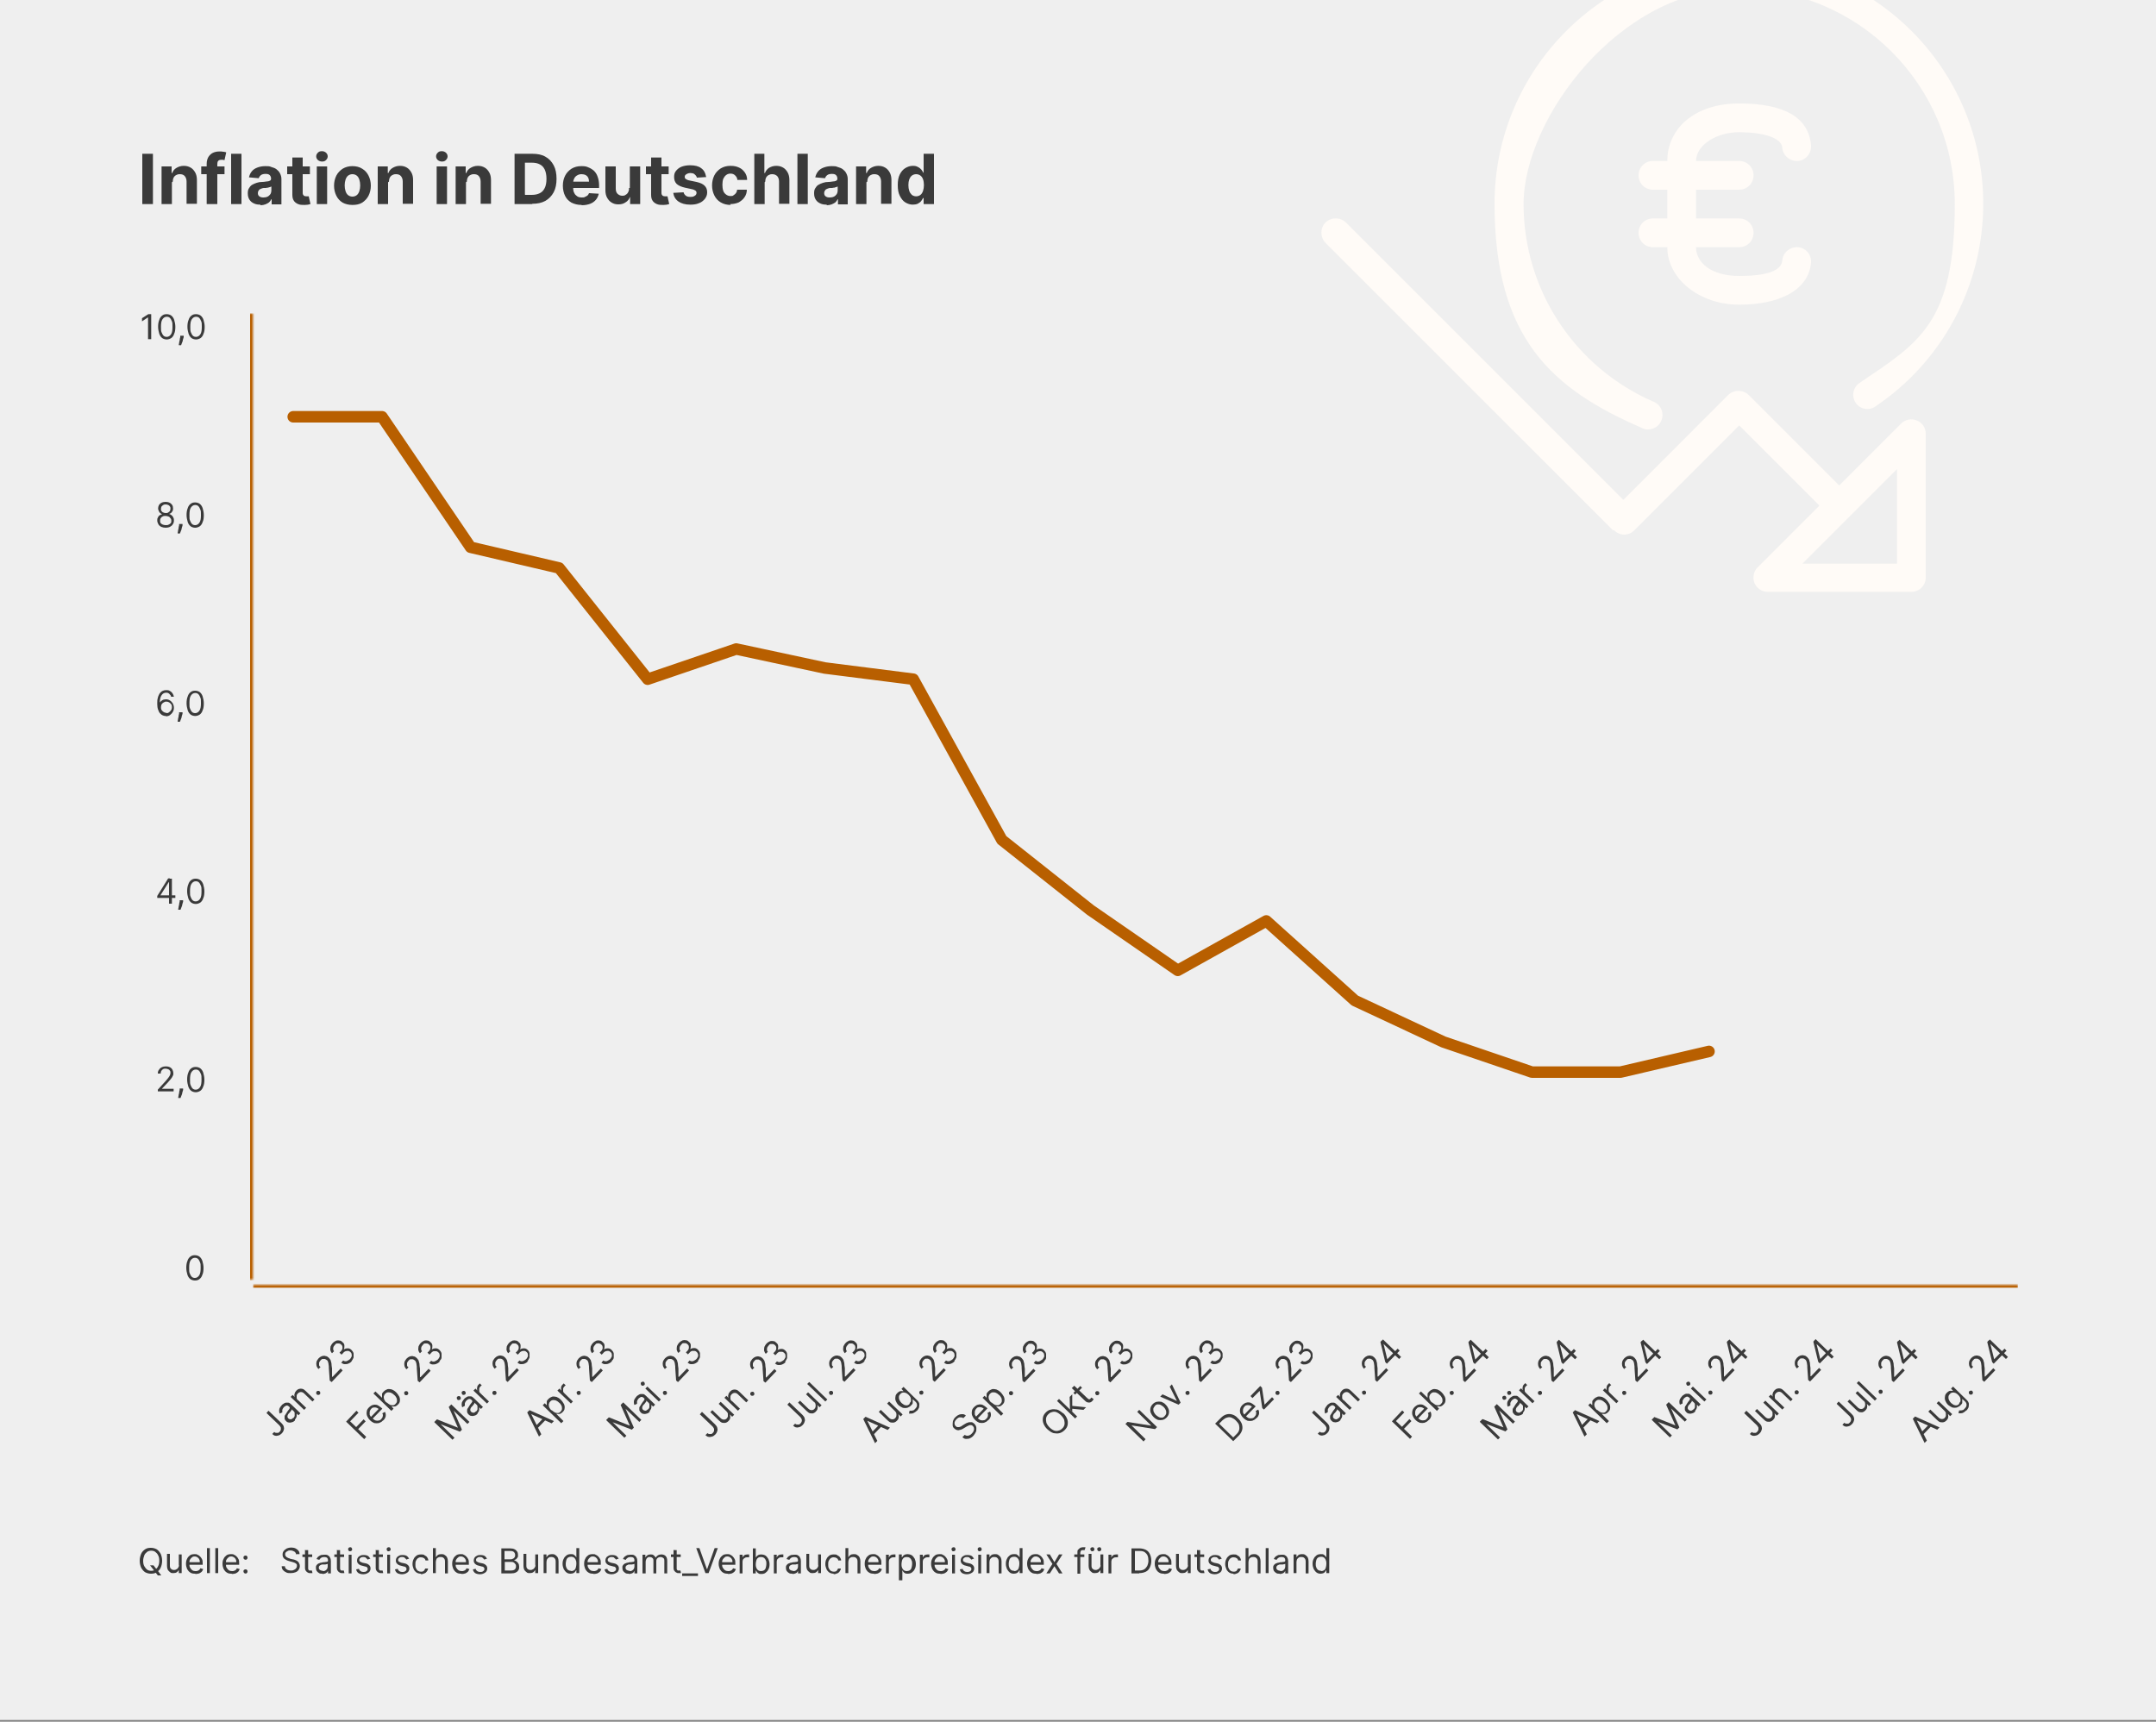 <?xml version="1.0" encoding="UTF-8"?>
<svg xmlns="http://www.w3.org/2000/svg" xmlns:xlink="http://www.w3.org/1999/xlink" version="1.1" viewBox="0 0 750 599">
  <rect x="0" y="0" width="750" height="599" fill="#808080" stroke="none"/>
  <defs>
    <style>
      .cls-1, .cls-2 {
        fill: none;
      }

      .cls-3 {
        mask: url(#mask);
      }

      .cls-4 {
        fill: #fffbf7;
        fill-rule: evenodd;
      }

      .cls-5 {
        fill: #efefef;
      }

      .cls-6 {
        fill: #3a3a3a;
      }

      .cls-7 {
        mask: url(#mask-1);
      }

      .cls-8 {
        fill: #b85f00;
      }

      .cls-9 {
        fill: #fff;
      }

      .cls-2 {
        stroke: #b85f00;
        stroke-linecap: round;
        stroke-linejoin: round;
        stroke-width: 4px;
      }

      .cls-10 {
        clip-path: url(#clippath);
      }
    </style>
    <clipPath id="clippath">
      <rect class="cls-1" y="0" width="750" height="598.4"/>
    </clipPath>
    <mask id="mask" x="48" y="109" width="41" height="336.4" maskUnits="userSpaceOnUse">
      <g id="path-2-inside-1_502_6">
        <path class="cls-9" d="M48,109h40v336.4h-40V109Z"/>
      </g>
    </mask>
    <mask id="mask-1" x="88" y="446" width="614" height="58.4" maskUnits="userSpaceOnUse">
      <g id="path-11-inside-2_502_6">
        <path class="cls-9" d="M88,447h614v57.4H88v-57.4Z"/>
      </g>
    </mask>
  </defs>
  <!-- Generator: Adobe Illustrator 28.7.0, SVG Export Plug-In . SVG Version: 1.2.0 Build 136)  -->
  <g>
    <g id="Ebene_1">
      <g class="cls-10">
        <g>
          <rect class="cls-5" y="0" width="750" height="598.4"/>
          <path class="cls-6" d="M53.2,53.5v17.5h-3.7v-17.5h3.7ZM59.8,63.4v7.6h-3.6v-13.1h3.5v2.3h.2c.3-.8.8-1.4,1.5-1.8.7-.4,1.5-.7,2.5-.7s1.7.2,2.4.6c.7.4,1.2,1,1.6,1.7.4.7.6,1.6.6,2.6v8.3h-3.6v-7.7c0-.8-.2-1.4-.6-1.9-.4-.5-1-.7-1.7-.7s-.9.1-1.3.3c-.4.2-.7.5-.9.9-.2.4-.3.9-.3,1.4ZM78.1,57.9v2.7h-8.1v-2.7h8.1ZM71.9,71v-14c0-.9.2-1.7.6-2.4.4-.6.9-1.1,1.5-1.4.6-.3,1.4-.5,2.2-.5s1.1,0,1.5.1c.5,0,.8.2,1,.2l-.6,2.7c-.1,0-.3,0-.5-.1-.2,0-.4,0-.6,0-.5,0-.9.1-1.1.4-.2.2-.3.6-.3,1v14h-3.6ZM84,53.5v17.5h-3.6v-17.5h3.6ZM90.6,71.2c-.8,0-1.6-.1-2.2-.4-.7-.3-1.2-.7-1.6-1.3-.4-.6-.6-1.3-.6-2.2s.1-1.3.4-1.8c.3-.5.6-.9,1.1-1.2.5-.3,1-.5,1.6-.7.6-.2,1.2-.3,1.9-.3.8,0,1.4-.2,1.8-.2.5,0,.8-.2,1-.3.2-.1.3-.4.3-.6h0c0-.6-.2-1-.5-1.3-.3-.3-.8-.4-1.4-.4s-1.2.1-1.6.4c-.4.3-.6.6-.8,1.1l-3.4-.3c.2-.8.5-1.5,1-2.1.5-.6,1.1-1,1.9-1.3.8-.3,1.7-.5,2.8-.5s1.4,0,2.1.3c.7.2,1.3.4,1.8.8.5.4.9.8,1.2,1.4.3.6.5,1.2.5,2v8.8h-3.4v-1.8h-.1c-.2.4-.5.8-.8,1.1-.4.3-.8.5-1.3.7-.5.2-1.1.3-1.7.3ZM91.7,68.7c.5,0,1-.1,1.4-.3.4-.2.7-.5,1-.9.2-.4.3-.8.3-1.2v-1.4c-.1,0-.3.1-.5.2-.2,0-.4.1-.7.2-.2,0-.5,0-.7.1-.2,0-.5,0-.7,0-.4,0-.8.2-1.1.3-.3.1-.6.3-.7.6-.2.2-.3.5-.3.9,0,.5.2.9.5,1.1.4.3.8.4,1.4.4ZM107.8,57.9v2.7h-7.9v-2.7h7.9ZM101.7,54.8h3.6v12.2c0,.3,0,.6.2.8.1.2.2.3.4.4.2,0,.4.1.6.1s.3,0,.5,0c.2,0,.3,0,.4,0l.6,2.7c-.2,0-.4.1-.8.2-.3,0-.7.1-1.2.1-.9,0-1.6,0-2.3-.3-.7-.3-1.2-.7-1.5-1.2-.4-.6-.5-1.3-.5-2.1v-12.7ZM110.2,71v-13.1h3.6v13.1h-3.6ZM112,56.2c-.5,0-1-.2-1.4-.5-.4-.4-.6-.8-.6-1.3s.2-.9.6-1.3c.4-.4.8-.5,1.4-.5s1,.2,1.4.5c.4.4.6.8.6,1.3s-.2.9-.6,1.3c-.4.4-.8.5-1.4.5ZM122.6,71.3c-1.3,0-2.5-.3-3.4-.8-1-.6-1.7-1.4-2.2-2.4-.5-1-.8-2.2-.8-3.5s.3-2.5.8-3.5c.5-1,1.3-1.8,2.2-2.4,1-.6,2.1-.9,3.4-.9s2.5.3,3.4.9c1,.6,1.7,1.4,2.2,2.4.5,1,.8,2.2.8,3.5s-.3,2.5-.8,3.5c-.5,1-1.3,1.8-2.2,2.4-1,.6-2.1.8-3.4.8ZM122.6,68.4c.6,0,1.1-.2,1.5-.5.4-.3.7-.8.9-1.4.2-.6.3-1.3.3-2s-.1-1.4-.3-2c-.2-.6-.5-1.1-.9-1.4-.4-.3-.9-.5-1.5-.5s-1.1.2-1.5.5c-.4.3-.7.8-.9,1.4-.2.6-.3,1.3-.3,2s.1,1.4.3,2c.2.6.5,1.1.9,1.4.4.3.9.5,1.5.5ZM135,63.4v7.6h-3.6v-13.1h3.5v2.3h.2c.3-.8.8-1.4,1.5-1.8.7-.4,1.5-.7,2.5-.7s1.7.2,2.4.6c.7.4,1.2,1,1.6,1.7.4.7.6,1.6.6,2.6v8.3h-3.6v-7.7c0-.8-.2-1.4-.6-1.9-.4-.5-1-.7-1.7-.7s-.9.1-1.3.3c-.4.2-.7.5-.9.9-.2.4-.3.9-.3,1.4ZM151.9,71v-13.1h3.6v13.1h-3.6ZM153.7,56.2c-.5,0-1-.2-1.4-.5-.4-.4-.6-.8-.6-1.3s.2-.9.6-1.3c.4-.4.8-.5,1.4-.5s1,.2,1.4.5c.4.4.6.8.6,1.3s-.2.9-.6,1.3c-.4.4-.8.5-1.4.5ZM162.1,63.4v7.6h-3.6v-13.1h3.5v2.3h.2c.3-.8.8-1.4,1.5-1.8.7-.4,1.5-.7,2.5-.7s1.7.2,2.4.6c.7.4,1.2,1,1.6,1.7.4.7.6,1.6.6,2.6v8.3h-3.6v-7.7c0-.8-.2-1.4-.6-1.9-.4-.5-1-.7-1.7-.7s-.9.1-1.3.3c-.4.2-.7.5-.9.9-.2.4-.3.9-.3,1.4ZM185.2,71h-6.2v-17.5h6.2c1.8,0,3.3.3,4.5,1,1.3.7,2.2,1.7,2.9,3,.7,1.3,1,2.9,1,4.7s-.3,3.4-1,4.7c-.7,1.3-1.7,2.3-2.9,3-1.3.7-2.8,1-4.6,1ZM182.7,67.8h2.3c1.1,0,2-.2,2.8-.6.8-.4,1.3-1,1.7-1.8.4-.8.6-1.9.6-3.2s-.2-2.3-.6-3.2c-.4-.8-.9-1.4-1.7-1.8-.7-.4-1.7-.6-2.8-.6h-2.4v11.1ZM202.3,71.3c-1.3,0-2.5-.3-3.5-.8-1-.6-1.7-1.3-2.2-2.3-.5-1-.8-2.2-.8-3.6s.3-2.5.8-3.5c.5-1,1.3-1.8,2.2-2.4,1-.6,2.1-.9,3.4-.9s1.7.1,2.4.4c.8.3,1.4.7,2,1.2.6.6,1,1.2,1.3,2.1.3.8.5,1.8.5,2.9v1h-11.1v-2.2h7.6c0-.5-.1-1-.3-1.4-.2-.4-.5-.7-.9-.9-.4-.2-.9-.3-1.4-.3s-1,.1-1.5.4c-.4.2-.8.6-1,1-.2.4-.4.9-.4,1.4v2.1c0,.6.1,1.2.4,1.7.2.5.6.8,1,1.1.4.3,1,.4,1.6.4s.8,0,1.1-.2c.3-.1.6-.3.9-.5.2-.2.4-.5.5-.8l3.4.2c-.2.8-.5,1.5-1,2.1-.5.6-1.2,1.1-2,1.4-.8.3-1.8.5-2.9.5ZM219.1,65.4v-7.5h3.6v13.1h-3.5v-2.4h-.1c-.3.8-.8,1.4-1.5,1.8-.7.5-1.5.7-2.5.7s-1.6-.2-2.3-.6c-.7-.4-1.2-1-1.6-1.7-.4-.7-.6-1.6-.6-2.6v-8.3h3.6v7.7c0,.8.2,1.4.6,1.8.4.4,1,.7,1.6.7s.8,0,1.2-.3c.4-.2.7-.5.9-.9.2-.4.4-.9.3-1.5ZM232.6,57.9v2.7h-7.9v-2.7h7.9ZM226.5,54.8h3.6v12.2c0,.3,0,.6.2.8.1.2.2.3.4.4.2,0,.4.1.6.1s.3,0,.5,0c.2,0,.3,0,.4,0l.6,2.7c-.2,0-.4.1-.8.2-.3,0-.7.1-1.2.1-.9,0-1.6,0-2.3-.3-.7-.3-1.2-.7-1.5-1.2-.4-.6-.5-1.3-.5-2.1v-12.7ZM245.7,61.6l-3.3.2c0-.3-.2-.5-.4-.8-.2-.2-.4-.4-.7-.6-.3-.1-.7-.2-1.1-.2s-1,.1-1.4.4c-.4.2-.6.5-.6.9s.1.6.4.8.7.4,1.3.5l2.4.5c1.3.3,2.2.7,2.8,1.3.6.6.9,1.3.9,2.3s-.3,1.6-.8,2.3c-.5.6-1.2,1.2-2.1,1.5-.9.4-1.9.5-3,.5-1.7,0-3.1-.4-4.1-1.1-1-.7-1.6-1.7-1.8-3l3.6-.2c.1.5.4.9.8,1.2.4.3.9.4,1.6.4s1.1-.1,1.5-.4c.4-.2.6-.6.6-1,0-.3-.1-.6-.4-.8-.3-.2-.7-.4-1.3-.5l-2.3-.5c-1.3-.3-2.2-.7-2.9-1.3-.6-.6-.9-1.4-.9-2.4s.2-1.6.7-2.2c.5-.6,1.1-1.1,1.9-1.4.8-.3,1.8-.5,2.9-.5,1.7,0,3,.3,3.9,1,1,.7,1.5,1.7,1.7,2.9ZM254.2,71.3c-1.3,0-2.5-.3-3.5-.9-1-.6-1.7-1.4-2.2-2.4-.5-1-.8-2.2-.8-3.5s.3-2.5.8-3.5c.5-1,1.3-1.8,2.2-2.4,1-.6,2.1-.9,3.4-.9s2.1.2,3,.6c.9.4,1.5,1,2,1.7s.8,1.6.8,2.6h-3.4c0-.7-.4-1.2-.8-1.6-.4-.4-.9-.6-1.6-.6s-1.1.2-1.5.5c-.4.3-.7.7-1,1.3-.2.6-.3,1.3-.3,2.1s.1,1.5.3,2.1c.2.6.6,1,1,1.3.4.3.9.5,1.5.5s.8,0,1.1-.3c.3-.2.6-.4.8-.7.2-.3.4-.7.4-1.2h3.4c0,1-.3,1.9-.8,2.6-.5.8-1.2,1.3-2,1.8-.9.4-1.9.6-3,.6ZM266,63.4v7.6h-3.6v-17.5h3.5v6.7h.2c.3-.8.8-1.4,1.4-1.8.7-.4,1.5-.7,2.5-.7s1.7.2,2.4.6c.7.4,1.2,1,1.6,1.7.4.7.6,1.6.6,2.6v8.3h-3.6v-7.7c0-.8-.2-1.4-.6-1.9-.4-.4-1-.7-1.7-.7s-.9.1-1.3.3c-.4.2-.7.5-.9.9-.2.4-.3.9-.3,1.4ZM281,53.5v17.5h-3.6v-17.5h3.6ZM287.6,71.2c-.8,0-1.6-.1-2.2-.4-.7-.3-1.2-.7-1.6-1.3-.4-.6-.6-1.3-.6-2.2s.1-1.3.4-1.8c.3-.5.6-.9,1.1-1.2.5-.3,1-.5,1.6-.7.6-.2,1.2-.3,1.9-.3.8,0,1.4-.2,1.8-.2.5,0,.8-.2,1-.3.2-.1.3-.4.3-.6h0c0-.6-.2-1-.5-1.3-.3-.3-.8-.4-1.4-.4s-1.2.1-1.6.4c-.4.3-.6.6-.8,1.1l-3.4-.3c.2-.8.5-1.5,1-2.1.5-.6,1.1-1,1.9-1.3.8-.3,1.7-.5,2.8-.5s1.4,0,2.1.3c.7.2,1.3.4,1.8.8.5.4.9.8,1.2,1.4.3.6.5,1.2.5,2v8.8h-3.4v-1.8h-.1c-.2.4-.5.8-.8,1.1-.4.3-.8.5-1.3.7-.5.2-1.1.3-1.7.3ZM288.7,68.7c.5,0,1-.1,1.4-.3.4-.2.7-.5,1-.9.2-.4.3-.8.3-1.2v-1.4c-.1,0-.3.1-.5.2-.2,0-.4.1-.7.2-.2,0-.5,0-.7.1-.2,0-.5,0-.7,0-.4,0-.8.2-1.1.3-.3.1-.6.3-.7.6-.2.2-.3.5-.3.9,0,.5.2.9.5,1.1.4.3.8.4,1.4.4ZM301.4,63.4v7.6h-3.6v-13.1h3.5v2.3h.2c.3-.8.8-1.4,1.5-1.8.7-.4,1.5-.7,2.5-.7s1.7.2,2.4.6c.7.4,1.2,1,1.6,1.7.4.7.6,1.6.6,2.6v8.3h-3.6v-7.7c0-.8-.2-1.4-.6-1.9-.4-.5-1-.7-1.7-.7s-.9.1-1.3.3c-.4.2-.7.5-.9.9-.2.4-.3.9-.3,1.4ZM317.6,71.2c-1,0-1.9-.3-2.7-.8-.8-.5-1.4-1.3-1.9-2.3-.5-1-.7-2.2-.7-3.7s.2-2.7.7-3.7c.5-1,1.1-1.7,1.9-2.2.8-.5,1.7-.8,2.6-.8s1.3.1,1.8.4c.5.2.9.6,1.2.9.3.4.5.7.7,1.1h.1v-6.6h3.6v17.5h-3.6v-2.1h-.2c-.2.4-.4.7-.7,1.1-.3.4-.7.6-1.2.9-.5.2-1.1.3-1.8.3ZM318.7,68.3c.6,0,1.1-.2,1.5-.5.4-.3.7-.8.9-1.4.2-.6.3-1.3.3-2s-.1-1.5-.3-2c-.2-.6-.5-1-.9-1.3s-.9-.5-1.5-.5-1.1.2-1.5.5c-.4.3-.7.8-.9,1.3-.2.6-.3,1.2-.3,2s.1,1.4.3,2c.2.6.5,1,.9,1.4.4.3.9.5,1.5.5Z"/>
          <g class="cls-3">
            <path class="cls-8" d="M87,109v336.4h2V109h-2Z"/>
          </g>
          <path class="cls-6" d="M52.6,109.3v8.7h-1.1v-7.6h0l-2.1,1.4v-1.1l2.2-1.4h1.1ZM58,118.1c-.6,0-1.2-.2-1.6-.5-.5-.4-.8-.9-1-1.5-.2-.7-.4-1.5-.4-2.4s.1-1.7.4-2.4c.2-.7.6-1.2,1-1.5.5-.4,1-.5,1.6-.5s1.2.2,1.6.5c.5.4.8.9,1,1.5.2.7.4,1.5.4,2.4s-.1,1.8-.4,2.4c-.2.7-.6,1.2-1,1.5-.5.3-1,.5-1.6.5ZM58,117.2c.6,0,1.1-.3,1.5-.9.4-.6.5-1.5.5-2.6s0-1.4-.2-1.9c-.2-.5-.4-.9-.7-1.2-.3-.3-.7-.4-1.1-.4-.6,0-1.1.3-1.5.9-.4.6-.5,1.5-.5,2.6s0,1.4.2,1.9c.2.5.4.9.7,1.2.3.3.7.4,1.1.4ZM63.9,116.8v.5c-.1.3-.2.7-.3,1,0,.4-.2.7-.3,1-.1.3-.2.6-.3.8h-.8c0-.2,0-.4.1-.7,0-.3.1-.6.2-1,0-.4.1-.7.2-1.1v-.5h1.1ZM68.2,118.1c-.6,0-1.2-.2-1.6-.5-.5-.4-.8-.9-1-1.5-.2-.7-.4-1.5-.4-2.4s.1-1.7.4-2.4c.2-.7.6-1.2,1-1.5.5-.4,1-.5,1.6-.5s1.2.2,1.6.5c.5.4.8.9,1,1.5.2.7.4,1.5.4,2.4s-.1,1.8-.4,2.4c-.2.7-.6,1.2-1,1.5-.5.3-1,.5-1.6.5ZM68.2,117.2c.6,0,1.1-.3,1.5-.9.4-.6.5-1.5.5-2.6s0-1.4-.2-1.9c-.2-.5-.4-.9-.7-1.2-.3-.3-.7-.4-1.1-.4-.6,0-1.1.3-1.5.9-.4.6-.5,1.5-.5,2.6s0,1.4.2,1.9c.2.5.4.9.7,1.2.3.3.7.4,1.1.4Z"/>
          <path class="cls-6" d="M57.7,183.6c-.6,0-1.1-.1-1.6-.3-.4-.2-.8-.5-1-.9-.2-.4-.4-.8-.4-1.3,0-.4,0-.7.2-1,.1-.3.3-.6.6-.8.3-.2.5-.3.9-.4h0c-.4-.2-.8-.4-1-.8-.2-.4-.4-.8-.4-1.2,0-.4.1-.8.3-1.2.2-.3.5-.6.9-.8.4-.2.9-.3,1.4-.3s1,.1,1.4.3c.4.2.7.5.9.8.2.3.3.7.3,1.2,0,.5-.1.9-.4,1.2-.2.4-.6.6-1,.7h0c.3.1.6.2.9.5.3.2.5.5.6.8.2.3.2.7.2,1,0,.5-.1.9-.4,1.3-.2.4-.6.7-1,.9-.4.2-1,.3-1.5.3ZM57.7,182.7c.4,0,.7,0,1-.2.3-.1.5-.3.7-.5.2-.2.2-.5.2-.8,0-.3,0-.6-.3-.9-.2-.3-.4-.5-.7-.6-.3-.1-.6-.2-1-.2s-.7,0-1,.2c-.3.1-.5.3-.7.6-.2.3-.2.5-.2.9,0,.3,0,.6.2.8.2.2.4.4.7.5.3.1.6.2,1,.2ZM57.7,178.5c.3,0,.6,0,.8-.2.2-.1.4-.3.6-.5.1-.2.2-.5.2-.8,0-.3,0-.6-.2-.8-.1-.2-.3-.4-.6-.5-.2-.1-.5-.2-.8-.2s-.6,0-.9.2c-.2.1-.4.3-.6.5-.1.2-.2.5-.2.8,0,.3,0,.6.2.8.1.2.3.4.6.5.2.1.5.2.8.2ZM63.5,182.3v.5c-.1.3-.2.7-.3,1,0,.4-.2.7-.3,1-.1.3-.2.6-.3.8h-.8c0-.2,0-.4.1-.7,0-.3.1-.6.2-1,0-.4.1-.7.2-1.1v-.5h1.1ZM67.9,183.6c-.6,0-1.2-.2-1.6-.5-.5-.4-.8-.9-1-1.5-.2-.7-.4-1.5-.4-2.4s.1-1.7.4-2.4c.2-.7.6-1.2,1-1.5.5-.4,1-.5,1.6-.5s1.2.2,1.6.5c.5.4.8.9,1,1.5.2.7.4,1.5.4,2.4s-.1,1.8-.4,2.4c-.2.7-.6,1.2-1,1.5-.5.3-1,.5-1.6.5ZM67.9,182.7c.6,0,1.1-.3,1.5-.9.4-.6.5-1.5.5-2.6s0-1.4-.2-1.9c-.2-.5-.4-.9-.7-1.2-.3-.3-.7-.4-1.1-.4-.6,0-1.1.3-1.5.9-.4.6-.5,1.5-.5,2.6s0,1.4.2,1.9c.2.5.4.9.7,1.2.3.3.7.4,1.1.4Z"/>
          <path class="cls-6" d="M57.8,249.1c-.4,0-.7,0-1.1-.2-.4-.1-.7-.4-1-.7-.3-.3-.5-.7-.7-1.3-.2-.5-.3-1.2-.3-2s0-1.5.2-2.1c.1-.6.4-1.1.6-1.5.3-.4.6-.7,1-.9.4-.2.8-.3,1.3-.3s.9,0,1.3.3c.4.2.7.5.9.8.2.3.4.7.5,1.2h-1c0-.4-.3-.7-.6-1-.3-.3-.6-.4-1.1-.4-.7,0-1.2.3-1.6.9-.4.6-.6,1.4-.6,2.5h0c.2-.2.3-.4.6-.6.2-.2.5-.3.7-.4.3,0,.5-.1.8-.1.5,0,1,.1,1.4.4.4.2.7.6,1,1,.2.4.4.9.4,1.5s-.1,1-.4,1.5c-.2.4-.6.8-1,1.1-.4.3-.9.4-1.5.4ZM57.8,248.1c.4,0,.7,0,1-.3.3-.2.5-.4.7-.7.2-.3.3-.6.3-1s0-.7-.2-1c-.2-.3-.4-.5-.7-.7-.3-.2-.6-.3-1-.3s-.5,0-.8.2c-.2.1-.4.2-.6.4-.2.2-.3.4-.4.6,0,.2-.1.5-.1.7s0,.7.2,1c.2.3.4.5.7.7.3.2.6.3,1,.3ZM63.5,247.8v.5c-.1.3-.2.7-.3,1,0,.4-.2.7-.3,1-.1.3-.2.6-.3.8h-.8c0-.2,0-.4.1-.7,0-.3.1-.6.2-1,0-.4.1-.7.2-1.1v-.5h1.1ZM67.9,249.1c-.6,0-1.2-.2-1.6-.5-.5-.4-.8-.9-1-1.5-.2-.7-.4-1.5-.4-2.4s.1-1.7.4-2.4c.2-.7.6-1.2,1-1.5.5-.4,1-.5,1.6-.5s1.2.2,1.6.5c.5.4.8.9,1,1.5.2.7.4,1.5.4,2.4s-.1,1.8-.4,2.4c-.2.7-.6,1.2-1,1.5-.5.3-1,.5-1.6.5ZM67.9,248.1c.6,0,1.1-.3,1.5-.9.4-.6.5-1.5.5-2.6s0-1.4-.2-1.9c-.2-.5-.4-.9-.7-1.2-.3-.3-.7-.4-1.1-.4-.6,0-1.1.3-1.5.9-.4.6-.5,1.5-.5,2.6s0,1.4.2,1.9c.2.5.4.9.7,1.2.3.3.7.4,1.1.4Z"/>
          <path class="cls-6" d="M54.7,312.6v-.9l3.8-6.1h.6v1.3h-.4l-2.9,4.6h0c0,0,5.2,0,5.2,0v.9h-6.3ZM58.8,314.4v-8.7h1v8.7h-1ZM63.7,313.2v.5c-.1.3-.2.7-.3,1,0,.4-.2.7-.3,1-.1.3-.2.6-.3.8h-.8c0-.2,0-.4.1-.7,0-.3.1-.6.2-1,0-.4.1-.7.2-1.1v-.5h1.1ZM68.1,314.5c-.6,0-1.2-.2-1.6-.5-.5-.4-.8-.9-1-1.5-.2-.7-.4-1.5-.4-2.4s.1-1.7.4-2.4c.2-.7.6-1.2,1-1.5.5-.4,1-.5,1.6-.5s1.2.2,1.6.5c.5.4.8.9,1,1.5.2.7.4,1.5.4,2.4s-.1,1.8-.4,2.4c-.2.7-.6,1.2-1,1.5-.5.3-1,.5-1.6.5ZM68.1,313.6c.6,0,1.1-.3,1.5-.9.4-.6.5-1.5.5-2.6s0-1.4-.2-1.9c-.2-.5-.4-.9-.7-1.2-.3-.3-.7-.4-1.1-.4-.6,0-1.1.3-1.5.9-.4.6-.5,1.5-.5,2.6s0,1.4.2,1.9c.2.5.4.9.7,1.2.3.3.7.4,1.1.4Z"/>
          <path class="cls-6" d="M54.9,379.9v-.8l2.9-3.2c.3-.4.6-.7.8-1,.2-.3.4-.5.5-.8.1-.2.2-.5.2-.8s0-.6-.2-.8c-.1-.2-.3-.4-.6-.5-.3-.1-.5-.2-.9-.2s-.6,0-.9.2c-.2.1-.4.3-.6.6-.1.2-.2.5-.2.9h-1c0-.5.1-1,.4-1.3.2-.4.6-.7,1-.9.4-.2.9-.3,1.4-.3s1,.1,1.4.3c.4.2.7.5.9.9.2.4.3.8.3,1.2s0,.6-.2.9c-.1.3-.3.6-.6,1-.3.4-.7.8-1.2,1.4l-2,2.1h0c0,0,4.1,0,4.1,0v.9h-5.5ZM63.7,378.7v.5c-.1.3-.2.7-.3,1,0,.4-.2.7-.3,1-.1.3-.2.6-.3.8h-.8c0-.2,0-.4.1-.7,0-.3.1-.6.2-1,0-.4.1-.7.2-1.1v-.5h1.1ZM68.1,380c-.6,0-1.2-.2-1.6-.5-.5-.4-.8-.9-1-1.5-.2-.7-.4-1.5-.4-2.4s.1-1.7.4-2.4c.2-.7.6-1.2,1-1.5.5-.4,1-.5,1.6-.5s1.2.2,1.6.5c.5.4.8.9,1,1.5.2.7.4,1.5.4,2.4s-.1,1.8-.4,2.4c-.2.7-.6,1.2-1,1.5-.5.3-1,.5-1.6.5ZM68.1,379.1c.6,0,1.1-.3,1.5-.9.4-.6.5-1.5.5-2.6s0-1.4-.2-1.9c-.2-.5-.4-.9-.7-1.2-.3-.3-.7-.4-1.1-.4-.6,0-1.1.3-1.5.9-.4.6-.5,1.5-.5,2.6s0,1.4.2,1.9c.2.5.4.9.7,1.2.3.3.7.4,1.1.4Z"/>
          <path class="cls-6" d="M67.8,445.5c-.6,0-1.2-.2-1.6-.5-.5-.4-.8-.9-1-1.5-.2-.7-.4-1.5-.4-2.4s.1-1.7.4-2.4c.2-.7.6-1.2,1-1.5.5-.4,1-.5,1.6-.5s1.2.2,1.6.5c.5.4.8.9,1,1.5.2.7.4,1.5.4,2.4s-.1,1.8-.4,2.4c-.2.7-.6,1.2-1,1.5-.5.4-1,.5-1.6.5ZM67.8,444.6c.6,0,1.1-.3,1.5-.9.4-.6.5-1.5.5-2.6s0-1.4-.2-1.9c-.2-.5-.4-.9-.7-1.2-.3-.3-.7-.4-1.1-.4-.6,0-1.1.3-1.5.9-.4.6-.5,1.5-.5,2.6s0,1.4.2,1.9c.2.5.4.9.7,1.2.3.3.7.4,1.1.4Z"/>
          <path class="cls-2" d="M102,145h30.9l30.8,45.4,30.8,7.2,30.8,38.7,30.8-10.5,30.8,6.6,30.8,3.9,30.8,55.9,30.8,24.4,30.4,21,30.8-17.2,30.8,27.7,30.8,14.4,30.8,10.5h30.8l30.8-7.2"/>
          <g class="cls-7">
            <path class="cls-8" d="M88,448h614v-2H88v2Z"/>
          </g>
          <path class="cls-6" d="M92.7,491.6l.7-.8,4.5,4.3c.4.4.7.8.8,1.2.1.4.2.8,0,1.2-.1.4-.3.8-.7,1.2-.3.3-.7.6-1.1.7-.4.1-.8.2-1.1.1-.4,0-.7-.3-1.1-.6l.7-.7c.2.2.4.3.6.3.2,0,.4,0,.7,0,.2,0,.4-.2.6-.4.2-.2.3-.4.4-.7,0-.2,0-.5,0-.7-.1-.3-.3-.5-.5-.8l-4.5-4.3ZM102.6,494.2c-.3.3-.6.5-1,.6-.3.1-.7.2-1.1.1-.4,0-.7-.2-1-.5-.3-.3-.4-.5-.5-.8,0-.3,0-.5,0-.8,0-.3.2-.5.4-.8.2-.3.3-.5.5-.8.2-.3.4-.6.6-.8.2-.2.2-.4.3-.5,0-.1,0-.2-.1-.4h0c-.3-.3-.6-.5-.9-.5-.3,0-.6.2-1,.5-.3.3-.5.7-.6,1,0,.3,0,.6,0,.9l-.9.4c-.2-.4-.2-.8-.2-1.1,0-.4.1-.7.3-1,.2-.3.4-.6.6-.8.1-.2.3-.3.6-.5.2-.2.5-.3.8-.4.3,0,.6,0,.9,0,.3,0,.7.3,1.1.7l3.1,3-.7.7-.6-.6h0c0,.2,0,.4,0,.6,0,.2,0,.5-.1.7-.1.3-.3.5-.5.8ZM102,493.4c.3-.3.5-.6.5-.9,0-.3,0-.6,0-.9,0-.3-.2-.5-.4-.7l-.7-.6c0,0,0,.2,0,.3,0,.1-.2.3-.3.4-.1.2-.2.3-.3.4-.1.1-.2.3-.3.3-.2.2-.3.4-.4.6-.1.2-.1.4-.1.6,0,.2.1.4.3.6.3.2.5.3.8.3.3,0,.6-.2.9-.5ZM103.7,487.1l2.8,2.7-.7.7-4.7-4.5.7-.7.7.7h0c-.1-.4-.2-.8,0-1.1,0-.4.3-.7.6-1.1.3-.3.6-.5,1-.6.4-.1.7-.1,1.1,0,.4.1.8.4,1.2.8l3,2.9-.7.7-2.9-2.8c-.4-.4-.8-.5-1.1-.5-.4,0-.8.2-1.1.5-.2.2-.4.5-.4.8,0,.3,0,.6,0,.8,0,.3.3.6.5.8ZM111.2,485.1c-.1.2-.3.2-.5.2-.2,0-.4,0-.5-.2-.2-.1-.2-.3-.2-.5,0-.2,0-.4.2-.5.1-.2.3-.2.5-.2.2,0,.4,0,.5.2,0,0,.2.2.2.3,0,.1,0,.3,0,.4,0,.1,0,.2-.2.3ZM115.3,480.8l-.6-.5-.3-4.3c0-.5,0-.9-.1-1.3,0-.3-.1-.6-.2-.9,0-.2-.2-.5-.4-.6-.2-.2-.5-.3-.7-.4-.3,0-.5,0-.8,0-.3,0-.5.3-.7.5-.2.2-.4.5-.5.8,0,.3,0,.5,0,.8,0,.3.2.5.5.7l-.7.7c-.4-.4-.6-.8-.7-1.2s-.1-.9,0-1.3c.1-.4.4-.8.7-1.2.4-.4.7-.6,1.2-.8.4-.1.9-.2,1.3,0,.4,0,.8.3,1.1.6.2.2.4.5.6.8.1.3.2.7.3,1.1,0,.5.1,1.1.2,1.8v2.9c.1,0,.2,0,.2,0l2.8-2.9.7.7-3.8,4ZM122.5,473.5c-.4.4-.8.7-1.3.9-.4.2-.9.2-1.3.2-.4,0-.8-.2-1.2-.5l.7-.8c.2.2.5.3.7.3.3,0,.5,0,.8-.2.3-.1.5-.3.8-.5.3-.3.4-.6.6-.9.1-.3.1-.6,0-.9,0-.3-.2-.5-.4-.7-.2-.2-.5-.4-.8-.4-.3,0-.6,0-.9.1-.3.1-.6.3-.9.7l-.5.5-.7-.7.5-.5c.2-.2.4-.5.5-.8,0-.3.1-.5,0-.8,0-.3-.2-.5-.4-.7-.2-.2-.4-.3-.7-.4-.2,0-.5,0-.8,0-.3,0-.5.2-.7.5-.2.2-.4.5-.5.7-.1.3-.1.5-.1.8,0,.3.1.5.3.7l-.7.7c-.3-.3-.5-.7-.6-1.1,0-.4,0-.9.1-1.3.2-.4.4-.8.8-1.2.4-.4.8-.6,1.2-.8.4-.1.8-.1,1.2,0,.4,0,.7.3,1,.6.4.3.6.7.6,1.2,0,.4,0,.8-.2,1.3h0c.4-.3.9-.4,1.4-.4.5,0,.9.2,1.3.6.3.3.6.7.7,1.2,0,.4,0,.9,0,1.4-.2.5-.4.9-.8,1.3Z"/>
          <path class="cls-6" d="M126.7,500.7l-6.3-6.1,3.6-3.8.7.7-2.9,3,2.1,2,2.6-2.7.7.7-2.6,2.7,2.8,2.7-.7.8ZM133.2,494.2c-.4.5-.9.7-1.4.9-.5.1-1,.1-1.6,0-.5-.2-1-.5-1.5-1-.5-.5-.8-1-1-1.5-.2-.5-.2-1.1-.1-1.6,0-.5.4-1,.8-1.4.2-.2.5-.4.8-.6.3-.2.7-.2,1-.3.4,0,.8,0,1.2.2.4.2.8.5,1.3.9l.3.3-3.5,3.6-.6-.6,2.8-2.9c-.3-.3-.6-.4-.9-.5-.3,0-.6-.1-.9,0-.3,0-.6.2-.8.5-.3.3-.4.6-.5,1,0,.3,0,.7,0,1,.1.3.3.6.6.9l.4.4c.4.3.7.6,1.1.7.4.1.7.1,1.1,0,.3,0,.7-.3.9-.6.2-.2.3-.4.4-.6,0-.2.1-.4.1-.6,0-.2,0-.4-.2-.7l.9-.5c.2.3.3.6.3,1,0,.3,0,.7-.2,1-.1.4-.4.7-.7,1ZM136.2,490.9l-6.3-6.1.7-.7,2.3,2.2h0c0-.2,0-.4,0-.6,0-.2,0-.5,0-.7,0-.3.3-.6.6-.9.4-.4.8-.6,1.3-.8.5-.1,1,0,1.5.1.5.2,1,.5,1.5,1,.5.5.8,1,1.1,1.5.2.5.3,1,.2,1.5,0,.5-.3.9-.7,1.3-.3.3-.6.5-.9.6-.3,0-.5.1-.8,0-.2,0-.4,0-.5,0h0c0,0,.7.8.7.8l-.7.7ZM134.5,487.9c.4.3.7.6,1.1.8.4.2.7.2,1.1.2.3,0,.7-.2.9-.5.3-.3.5-.6.5-1,0-.4,0-.7-.2-1.1-.2-.4-.4-.7-.8-1-.3-.3-.7-.6-1-.7-.4-.2-.7-.2-1.1-.2-.4,0-.7.2-1,.5-.3.3-.4.6-.5,1,0,.3,0,.7.2,1.1.2.4.4.7.8,1ZM141.8,485.2c-.1.2-.3.2-.5.2-.2,0-.4,0-.5-.2s-.2-.3-.2-.5c0-.2,0-.4.2-.5.1-.2.3-.2.5-.2.2,0,.4,0,.5.2,0,0,.2.2.2.3,0,.1,0,.3,0,.4,0,.1,0,.2-.2.3ZM145.9,480.9l-.6-.5-.3-4.3c0-.5,0-.9-.1-1.3,0-.3-.1-.6-.2-.9-.1-.2-.2-.5-.4-.6-.2-.2-.5-.3-.7-.4-.3,0-.5,0-.8,0-.3,0-.5.3-.7.5-.2.2-.4.5-.5.8,0,.3,0,.5,0,.8,0,.3.2.5.5.7l-.7.7c-.4-.4-.6-.8-.7-1.2-.1-.4-.1-.9,0-1.3.1-.4.4-.8.7-1.2.4-.4.7-.6,1.2-.8.4-.1.9-.2,1.3,0,.4,0,.8.3,1.1.6.2.2.4.5.6.8.1.3.2.7.3,1.1,0,.5.1,1.1.2,1.8v2.9c.1,0,.2,0,.2,0l2.8-2.9.7.7-3.8,4ZM153.1,473.6c-.4.4-.8.7-1.3.9-.4.2-.9.2-1.3.2-.4,0-.8-.2-1.2-.5l.7-.8c.2.2.5.3.7.3.3,0,.5,0,.8-.2.3-.1.5-.3.8-.5.3-.3.4-.6.6-.9.1-.3.1-.6,0-.9,0-.3-.2-.5-.4-.7-.2-.2-.5-.4-.8-.4-.3,0-.6,0-.9,0-.3.1-.6.3-.9.7l-.5.5-.7-.7.5-.5c.2-.2.4-.5.5-.8,0-.3.1-.5,0-.8,0-.3-.2-.5-.4-.7-.2-.2-.4-.3-.7-.4-.2,0-.5,0-.8,0-.3,0-.5.2-.7.5-.2.2-.4.5-.5.7-.1.3-.1.5-.1.8,0,.3.1.5.3.7l-.7.7c-.3-.3-.5-.7-.6-1.1,0-.4,0-.9.1-1.3.2-.4.4-.8.8-1.2.4-.4.8-.6,1.2-.8.4-.1.8-.1,1.2,0,.4,0,.7.3,1,.6.4.3.6.7.6,1.2,0,.4,0,.8-.2,1.3h0c.4-.3.9-.4,1.4-.4.5,0,.9.2,1.3.6.3.3.6.7.7,1.2,0,.4,0,.9,0,1.4s-.4.9-.8,1.3Z"/>
          <path class="cls-6" d="M151.1,494.7l.9-.9,7.3,2.9h0c0,0-3.2-7.2-3.2-7.2l.9-.9,6.3,6.1-.7.7-4.8-4.6h0c0,0,2.9,6.6,2.9,6.6l-.7.7-6.7-2.6h0c0,0,4.8,4.7,4.8,4.7l-.7.7-6.3-6.1ZM166.1,491.9c-.3.3-.6.5-1,.6-.3.1-.7.2-1.1.1-.4,0-.7-.2-1-.5-.3-.3-.4-.5-.5-.8,0-.3,0-.5,0-.8,0-.3.2-.5.4-.8.2-.3.3-.5.5-.8.2-.3.4-.6.6-.8.2-.2.2-.4.3-.5,0-.1,0-.2-.1-.4h0c-.3-.3-.6-.5-.9-.5-.3,0-.6.2-1,.5-.3.3-.5.7-.6,1,0,.3,0,.6,0,.9l-.9.5c-.2-.4-.2-.8-.2-1.1,0-.4.1-.7.3-1,.2-.3.4-.6.6-.8.1-.2.3-.3.6-.5.2-.2.5-.3.8-.4.3,0,.6,0,.9,0,.3,0,.7.3,1.1.7l3.1,3-.7.7-.6-.6h0c0,.2,0,.4,0,.6,0,.2,0,.5-.1.7-.1.3-.3.5-.5.8ZM165.6,491.1c.3-.3.5-.6.5-.9,0-.3,0-.6,0-.9,0-.3-.2-.5-.4-.7l-.7-.6c0,0,0,.2,0,.3,0,.1-.2.3-.3.4-.1.2-.2.3-.3.4-.1.1-.2.3-.3.3-.2.2-.3.4-.4.6-.1.2-.1.4-.1.6,0,.2.1.4.3.6.3.2.5.3.8.3.3,0,.6-.2.9-.5ZM160.1,486.9c-.1.1-.3.2-.5.2-.2,0-.4,0-.5-.2-.1-.1-.2-.3-.2-.5,0-.2,0-.4.2-.5.1-.1.3-.2.5-.2.2,0,.3,0,.5.2.1.1.2.3.2.5,0,.2,0,.4-.2.5ZM161.8,485.1c-.1.1-.3.2-.5.2-.2,0-.4,0-.5-.2-.1-.1-.2-.3-.2-.5,0-.2,0-.4.2-.5.1-.1.3-.2.5-.2.2,0,.3,0,.5.2.1.1.2.3.2.5,0,.2,0,.4-.2.5ZM169.4,488.3l-4.7-4.5.7-.7.7.7h0c-.2-.4-.2-.7-.1-1.1,0-.4.2-.7.5-1,0,0,.1-.1.2-.2,0,0,.1-.1.2-.2l.7.7s0,0-.2.1c0,0-.2.2-.3.3-.2.2-.4.5-.4.8,0,.3,0,.5,0,.8,0,.3.2.5.4.7l3,2.9-.7.7ZM172.5,485.1c-.1.2-.3.2-.5.2-.2,0-.4,0-.5-.2-.2-.1-.2-.3-.2-.5,0-.2,0-.4.2-.5.1-.2.3-.2.5-.2s.4,0,.5.2c.1,0,.2.2.2.3,0,.1,0,.3,0,.4,0,.1,0,.2-.2.3ZM176.6,480.8l-.6-.5-.3-4.3c0-.5,0-.9-.1-1.3,0-.3-.1-.6-.2-.9-.1-.2-.2-.5-.4-.7-.2-.2-.5-.3-.7-.4-.3,0-.5,0-.8,0-.3,0-.5.3-.7.5-.2.2-.4.5-.5.8,0,.3,0,.5,0,.8,0,.3.2.5.5.7l-.7.7c-.4-.4-.6-.8-.7-1.2-.1-.4-.1-.9,0-1.3.1-.4.4-.8.7-1.2.4-.4.7-.6,1.2-.8.4-.1.9-.2,1.3,0,.4,0,.8.3,1.1.6.2.2.4.5.6.8.1.3.2.7.3,1.1,0,.5.1,1.1.2,1.8v2.9c.1,0,.2,0,.2,0l2.8-2.9.7.7-3.8,4ZM183.8,473.5c-.4.4-.8.7-1.3.9-.4.2-.9.2-1.3.2-.4,0-.8-.2-1.2-.5l.7-.8c.2.2.5.3.7.3.3,0,.5,0,.8-.2.3-.1.5-.3.8-.5.3-.3.4-.6.6-.9.1-.3.1-.6,0-.9,0-.3-.2-.5-.4-.7-.2-.2-.5-.4-.8-.4-.3,0-.6,0-.9.1-.3.1-.6.3-.9.7l-.5.5-.7-.7.5-.5c.2-.2.4-.5.5-.8,0-.3.1-.5,0-.8,0-.3-.2-.5-.4-.7-.2-.2-.4-.3-.7-.4-.2,0-.5,0-.8,0-.3,0-.5.2-.7.5-.2.2-.4.5-.5.7-.1.3-.1.5-.1.8,0,.3.1.5.3.7l-.7.7c-.3-.3-.5-.7-.6-1.1,0-.4,0-.9.1-1.3.2-.4.4-.8.8-1.2.4-.4.8-.6,1.2-.8.4-.1.8-.1,1.2,0,.4,0,.7.3,1,.6.4.3.6.7.6,1.2,0,.4,0,.8-.2,1.3h0c.4-.3.9-.4,1.4-.4.5,0,.9.2,1.3.6.3.3.6.7.6,1.2,0,.4,0,.9,0,1.4-.2.5-.4.9-.8,1.3Z"/>
          <path class="cls-6" d="M188.3,499l-.8.8-4.1-8.4.8-.8,8.5,3.8-.8.8-7.1-3.2h0s3.5,7,3.5,7ZM186.1,496.4l3.1-3.2.7.7-3.1,3.2-.7-.7ZM195.3,495.2l-6.5-6.3.7-.7.7.7h0c0-.2,0-.4,0-.6,0-.2,0-.5,0-.7,0-.3.3-.6.6-.9.4-.4.8-.6,1.3-.8.5-.1,1,0,1.5.1.5.2,1,.5,1.5,1,.5.5.8,1,1.1,1.5.2.5.3,1,.2,1.5,0,.5-.3.9-.7,1.3-.3.3-.6.5-.9.6-.3,0-.5.1-.8,0-.2,0-.4,0-.5,0h0c0,0,2.5,2.5,2.5,2.5l-.7.7ZM191.9,490.6c.4.3.7.6,1.1.8.4.2.7.2,1.1.2.3,0,.7-.2.9-.5.3-.3.5-.6.5-1,0-.4,0-.7-.2-1.1-.2-.4-.4-.7-.8-1-.3-.3-.7-.6-1-.7-.4-.2-.7-.2-1.1-.2-.4,0-.7.2-1,.5-.3.3-.4.6-.5,1,0,.3,0,.7.2,1.1.2.4.4.7.8,1ZM198.6,488.3l-4.7-4.5.7-.7.7.7h0c-.1-.4-.2-.7-.1-1.1,0-.4.2-.7.5-1,0,0,.1-.1.2-.2,0,0,.1-.1.2-.2l.7.7s0,0-.2.1c0,0-.2.2-.3.3-.2.2-.4.5-.4.8,0,.3,0,.5,0,.8,0,.3.2.5.4.7l3,2.9-.7.7ZM201.8,485.1c-.1.2-.3.2-.5.2-.2,0-.4,0-.5-.2s-.2-.3-.2-.5c0-.2,0-.4.2-.5s.3-.2.5-.2c.2,0,.4,0,.5.2,0,0,.2.2.2.3,0,.1,0,.3,0,.4,0,.1,0,.2-.2.3ZM205.8,480.8l-.6-.5-.3-4.3c0-.5,0-.9-.1-1.3,0-.3-.1-.6-.2-.9-.1-.2-.2-.5-.4-.6-.2-.2-.5-.3-.7-.4-.3,0-.5,0-.8,0-.3,0-.5.3-.7.5-.2.2-.4.5-.5.8,0,.3,0,.5,0,.8,0,.3.2.5.5.7l-.7.7c-.4-.4-.6-.8-.7-1.2-.1-.4-.1-.9,0-1.3.1-.4.4-.8.7-1.2.4-.4.7-.6,1.2-.8.4-.1.9-.2,1.3,0,.4,0,.8.3,1.1.6.2.2.4.5.6.8.1.3.2.7.3,1.1,0,.5.1,1.1.2,1.8v2.9c.1,0,.2,0,.2,0l2.8-2.9.7.7-3.8,4ZM213,473.5c-.4.4-.8.7-1.3.9-.4.2-.9.2-1.3.2-.4,0-.8-.2-1.2-.5l.7-.8c.2.2.5.3.7.3.3,0,.5,0,.8-.2.3-.1.5-.3.8-.5.3-.3.4-.6.6-.9.1-.3.1-.6,0-.9,0-.3-.2-.5-.4-.7-.2-.2-.5-.4-.8-.4-.3,0-.6,0-.9.1-.3.1-.6.3-.9.7l-.5.5-.7-.7.5-.5c.2-.2.4-.5.5-.8,0-.3.1-.5,0-.8,0-.3-.2-.5-.4-.7-.2-.2-.4-.3-.7-.4s-.5,0-.8,0c-.3,0-.5.2-.7.5-.2.2-.4.5-.5.7-.1.3-.1.5-.1.8,0,.3.1.5.3.7l-.7.7c-.3-.3-.5-.7-.6-1.1,0-.4,0-.9.1-1.3.2-.4.4-.8.8-1.2.4-.4.8-.6,1.2-.8.4-.1.8-.1,1.2,0,.4,0,.7.3,1,.6.4.3.6.7.6,1.2,0,.4,0,.8-.2,1.3h0c.4-.3.9-.4,1.4-.4.5,0,.9.2,1.3.6.3.3.6.7.7,1.2,0,.4,0,.9,0,1.4s-.4.9-.8,1.3Z"/>
          <path class="cls-6" d="M210.9,494l.9-.9,7.3,2.9h0c0,0-3.2-7.2-3.2-7.2l.9-.9,6.3,6.1-.7.7-4.8-4.6h0c0,0,2.9,6.6,2.9,6.6l-.7.7-6.7-2.6h0c0,0,4.8,4.7,4.8,4.7l-.7.7-6.3-6.1ZM226,491.2c-.3.3-.6.5-1,.6-.3.1-.7.2-1.1.1-.4,0-.7-.2-1-.5-.3-.3-.4-.5-.5-.8,0-.3,0-.5,0-.8,0-.3.2-.5.4-.8.2-.3.3-.5.5-.8.2-.3.4-.6.6-.8.2-.2.2-.4.3-.5,0-.1,0-.2-.1-.4h0c-.3-.3-.6-.5-.9-.5-.3,0-.6.2-1,.5-.3.3-.5.7-.6,1,0,.3,0,.6,0,.9l-.9.4c-.2-.4-.2-.8-.2-1.1,0-.4.1-.7.3-1,.2-.3.4-.6.6-.8.1-.2.3-.3.6-.5.2-.2.5-.3.8-.4.3,0,.6,0,.9,0,.3,0,.7.3,1.1.7l3.1,3-.7.7-.6-.6h0c0,.2,0,.4,0,.6,0,.2,0,.5-.1.7-.1.3-.3.5-.5.8ZM225.4,490.4c.3-.3.5-.6.5-.9,0-.3,0-.6,0-.9,0-.3-.2-.5-.4-.7l-.7-.6c0,0,0,.2,0,.3,0,.1-.2.3-.3.4-.1.2-.2.3-.3.4-.1.1-.2.3-.3.3-.2.2-.3.4-.4.6-.1.2-.1.4-.1.6,0,.2.1.4.3.6.3.2.5.3.8.3.3,0,.6-.2.9-.5ZM229.2,487.6l-4.7-4.5.7-.7,4.7,4.5-.7.7ZM224.1,481.9c-.1.1-.3.2-.5.2-.2,0-.4,0-.5-.2-.1-.1-.2-.3-.2-.5,0-.2,0-.4.2-.5.1-.1.3-.2.5-.2.2,0,.4,0,.5.2.1.1.2.3.2.5,0,.2,0,.4-.2.5ZM231.8,485.1c-.1.2-.3.2-.5.2-.2,0-.4,0-.5-.2s-.2-.3-.2-.5c0-.2,0-.4.2-.5.1-.2.3-.2.5-.2.2,0,.4,0,.5.2,0,0,.2.2.2.3,0,.1,0,.3,0,.4,0,.1,0,.2-.2.3ZM235.8,480.8l-.6-.5-.3-4.3c0-.5,0-.9-.1-1.3,0-.3-.1-.6-.2-.9-.1-.2-.2-.5-.4-.6-.2-.2-.5-.3-.7-.4-.3,0-.5,0-.8,0-.3,0-.5.3-.7.5-.2.2-.4.5-.5.8,0,.3,0,.5,0,.8,0,.3.2.5.5.7l-.7.7c-.4-.4-.6-.8-.7-1.2-.1-.4-.1-.9,0-1.3.1-.4.4-.8.7-1.2.4-.4.7-.6,1.2-.8.4-.1.9-.2,1.3,0,.4,0,.8.3,1.1.6.2.2.4.5.6.8.1.3.2.7.3,1.1,0,.5.1,1.1.2,1.8v2.9c.1,0,.2,0,.2,0l2.8-2.9.7.7-3.8,4ZM243,473.5c-.4.4-.8.7-1.3.9-.4.2-.9.2-1.3.2-.4,0-.8-.2-1.2-.5l.7-.8c.2.2.5.3.7.3.3,0,.5,0,.8-.2.3-.1.5-.3.8-.5.3-.3.4-.6.6-.9.1-.3.1-.6,0-.9s-.2-.5-.4-.7c-.2-.2-.5-.4-.8-.4-.3,0-.6,0-.9,0-.3.1-.6.3-.9.7l-.5.5-.7-.7.5-.5c.2-.2.4-.5.5-.8,0-.3.1-.5,0-.8,0-.3-.2-.5-.4-.7-.2-.2-.4-.3-.7-.4-.2,0-.5,0-.8,0-.3,0-.5.2-.7.5-.2.2-.4.5-.5.7-.1.3-.1.5-.1.8,0,.3.1.5.3.7l-.7.7c-.3-.3-.5-.7-.6-1.1,0-.4,0-.9.1-1.3.2-.4.4-.8.8-1.2.4-.4.8-.6,1.2-.8.4-.1.8-.1,1.2,0,.4,0,.7.3,1,.6.4.3.6.7.6,1.2,0,.4,0,.8-.2,1.3h0c.4-.3.9-.4,1.4-.4.5,0,.9.2,1.3.6.3.3.6.7.7,1.2,0,.4,0,.9,0,1.4-.2.5-.4.9-.8,1.3Z"/>
          <path class="cls-6" d="M243.5,492l.7-.8,4.5,4.3c.4.4.7.8.8,1.2.1.4.2.8,0,1.2-.1.4-.3.8-.7,1.2-.3.3-.7.6-1.1.7-.4.1-.8.2-1.2.1-.4,0-.7-.3-1.1-.6l.7-.7c.2.2.4.3.6.3.2,0,.4,0,.7,0,.2,0,.4-.2.6-.4.2-.2.3-.4.4-.7,0-.2,0-.5,0-.7-.1-.3-.3-.5-.5-.8l-4.5-4.3ZM252.8,491.1l-2.8-2.7.7-.7,4.7,4.5-.7.7-.8-.8h0c.1.4.2.8.1,1.2,0,.4-.3.8-.6,1.1-.3.3-.6.5-1,.6-.4.1-.7,0-1.1,0-.4-.1-.8-.4-1.2-.8l-3-2.9.7-.7,2.9,2.8c.3.3.7.5,1.1.5.4,0,.7-.1,1-.4.2-.2.3-.4.4-.7,0-.3,0-.6,0-.9,0-.3-.2-.6-.5-.9ZM254.6,487.4l2.8,2.7-.7.7-4.7-4.5.7-.7.7.7h0c-.1-.4-.2-.8,0-1.1,0-.4.3-.7.6-1.1.3-.3.6-.5,1-.6.4-.1.7-.1,1.1,0,.4.1.8.4,1.2.8l3,2.9-.7.7-2.9-2.8c-.4-.4-.8-.5-1.1-.5-.4,0-.8.2-1.1.5-.2.2-.4.5-.4.8,0,.3,0,.6,0,.8,0,.3.3.6.5.8ZM262.2,485.4c-.1.2-.3.2-.5.2-.2,0-.4,0-.5-.2-.2-.1-.2-.3-.2-.5,0-.2,0-.4.2-.5s.3-.2.5-.2c.2,0,.4,0,.5.2,0,0,.2.2.2.3,0,.1,0,.3,0,.4,0,.1,0,.2-.2.3ZM266.2,481l-.6-.5-.3-4.3c0-.5,0-.9-.1-1.3,0-.3-.1-.6-.2-.9-.1-.2-.2-.5-.4-.6-.2-.2-.5-.3-.7-.4-.3,0-.5,0-.8,0-.3,0-.5.3-.7.5-.2.2-.4.5-.5.8,0,.3,0,.5,0,.8,0,.3.2.5.5.7l-.7.7c-.4-.4-.6-.8-.7-1.2-.1-.4-.1-.9,0-1.3.1-.4.4-.8.7-1.2.4-.4.7-.6,1.2-.8.4-.1.9-.2,1.3,0,.4,0,.8.3,1.1.6.2.2.4.5.6.8.1.3.2.7.3,1.1,0,.5.1,1.1.2,1.8v2.9c.1,0,.2,0,.2,0l2.8-2.9.7.7-3.8,4ZM273.4,473.8c-.4.4-.8.7-1.3.9-.4.2-.9.2-1.3.2-.4,0-.8-.2-1.2-.5l.7-.8c.2.2.5.3.7.3.3,0,.5,0,.8-.2.3-.1.5-.3.8-.5.3-.3.4-.6.6-.9.1-.3.1-.6,0-.9,0-.3-.2-.5-.4-.7-.2-.2-.5-.4-.8-.4-.3,0-.6,0-.9,0-.3.1-.6.3-.9.7l-.5.5-.7-.7.5-.5c.2-.2.4-.5.5-.8,0-.3.1-.5,0-.8,0-.3-.2-.5-.4-.7-.2-.2-.4-.3-.7-.4-.2,0-.5,0-.8,0-.3,0-.5.2-.7.5-.2.2-.4.5-.5.7-.1.3-.1.5-.1.8,0,.3.1.5.3.7l-.7.7c-.3-.3-.5-.7-.6-1.1,0-.4,0-.9.1-1.3.2-.4.4-.8.8-1.2.4-.4.8-.6,1.2-.8.4-.1.8-.1,1.2,0,.4,0,.7.3,1,.6.4.3.6.7.6,1.2,0,.4,0,.8-.2,1.3h0c.4-.3.9-.4,1.4-.4.5,0,.9.2,1.3.6.3.3.6.7.6,1.2,0,.4,0,.9,0,1.4-.2.5-.4.9-.8,1.3Z"/>
          <path class="cls-6" d="M273.9,488.7l.7-.8,4.5,4.3c.4.4.7.8.8,1.2.1.4.2.8,0,1.2-.1.4-.3.8-.7,1.2-.3.3-.7.6-1.1.7-.4.1-.8.2-1.1.1-.4,0-.7-.3-1.1-.6l.7-.7c.2.2.4.3.6.3.2,0,.4,0,.7,0,.2,0,.4-.2.6-.4.2-.2.3-.4.4-.7s0-.5,0-.7c-.1-.3-.3-.5-.5-.8l-4.5-4.3ZM283.2,487.8l-2.8-2.7.7-.7,4.7,4.5-.7.7-.8-.8h0c.1.4.2.8.1,1.2,0,.4-.3.8-.6,1.1-.3.3-.6.5-.9.6-.4.1-.7,0-1.1,0-.4-.1-.8-.4-1.2-.8l-3-2.9.7-.7,2.9,2.8c.3.3.7.5,1.1.5.4,0,.7-.1,1-.4.2-.2.3-.4.4-.7,0-.3.1-.6,0-.9,0-.3-.2-.6-.5-.9ZM281.5,480.8l6.3,6.1-.7.7-6.3-6.1.7-.7ZM289.6,485.1c-.1.2-.3.2-.5.2-.2,0-.4,0-.5-.2s-.2-.3-.2-.5c0-.2,0-.4.2-.5.1-.2.3-.2.5-.2s.4,0,.5.2c.1,0,.2.2.2.3,0,.1,0,.3,0,.4,0,.1,0,.2-.2.3ZM293.7,480.7l-.6-.5-.3-4.3c0-.5,0-.9-.1-1.3,0-.3-.1-.6-.2-.9-.1-.2-.2-.5-.4-.6-.2-.2-.5-.3-.7-.4-.3,0-.5,0-.8,0-.3,0-.5.3-.7.5-.2.2-.4.5-.5.8,0,.3,0,.5,0,.8,0,.3.2.5.5.7l-.7.7c-.4-.4-.6-.8-.7-1.2-.1-.4-.1-.9,0-1.3.1-.4.4-.8.7-1.2.4-.4.7-.6,1.2-.8.4-.1.9-.2,1.3,0,.4,0,.8.3,1.1.6.2.2.4.5.6.8.1.3.2.7.3,1.1,0,.5.1,1.1.2,1.8v2.9c.1,0,.2,0,.2,0l2.8-2.9.7.7-3.8,4ZM300.9,473.5c-.4.4-.8.7-1.3.9-.4.2-.9.2-1.3.2-.4,0-.8-.2-1.2-.5l.7-.8c.2.2.5.3.7.3.3,0,.5,0,.8-.2s.5-.3.8-.5c.3-.3.4-.6.6-.9.1-.3.1-.6,0-.9,0-.3-.2-.5-.4-.7-.2-.2-.5-.4-.8-.4-.3,0-.6,0-.9.1-.3.1-.6.3-.9.7l-.5.5-.7-.7.5-.5c.2-.2.4-.5.5-.8,0-.3.1-.5,0-.8,0-.3-.2-.5-.4-.7-.2-.2-.4-.3-.7-.4-.2,0-.5,0-.8,0-.3,0-.5.2-.7.5-.2.2-.4.5-.5.7-.1.3-.1.5-.1.8,0,.3.1.5.3.7l-.7.7c-.3-.3-.5-.7-.6-1.1,0-.4,0-.9.1-1.3.2-.4.4-.8.8-1.2.4-.4.8-.6,1.2-.8.4-.1.8-.1,1.2,0,.4,0,.7.3,1,.6.4.3.6.7.6,1.2,0,.4,0,.8-.2,1.3h0c.4-.3.9-.4,1.4-.4.5,0,.9.2,1.3.6.3.3.6.7.6,1.2,0,.4,0,.9,0,1.4-.2.5-.4.9-.8,1.3Z"/>
          <path class="cls-6" d="M305.2,501.3l-.8.8-4.1-8.4.8-.8,8.5,3.8-.8.8-7.1-3.2h0s3.5,7,3.5,7ZM303,498.6l3.1-3.2.7.7-3.1,3.2-.7-.7ZM311.4,491l-2.8-2.7.7-.7,4.7,4.5-.7.7-.8-.8h0c.1.4.2.8.1,1.2,0,.4-.3.8-.6,1.1-.3.3-.6.5-1,.6-.4.1-.7,0-1.1,0-.4-.1-.8-.4-1.2-.8l-3-2.9.7-.7,2.9,2.8c.3.3.7.5,1.1.5.4,0,.7-.1,1-.4.2-.2.3-.4.4-.7,0-.3.1-.6,0-.9,0-.3-.2-.6-.5-.9ZM319,490.7c-.3.4-.7.6-1,.8-.3.2-.6.3-1,.3-.3,0-.6,0-.8,0l.2-1c.1,0,.3,0,.5,0,.2,0,.4,0,.7-.1.3,0,.5-.3.8-.6.4-.4.6-.8.6-1.2,0-.4-.1-.8-.5-1.2l-1-.9h0c0,.2,0,.4,0,.6,0,.2,0,.5,0,.7,0,.3-.3.6-.6.9-.4.4-.8.6-1.3.8-.5.1-1,.1-1.5,0-.5-.2-1-.5-1.5-.9-.5-.5-.8-1-1-1.5-.2-.5-.2-1-.1-1.5,0-.5.3-.9.7-1.3.3-.3.6-.5.9-.6.3,0,.5-.1.7,0,.2,0,.4,0,.5,0h0c0,0-.7-.8-.7-.8l.7-.7,4.8,4.7c.4.4.6.8.7,1.2,0,.4,0,.9-.1,1.3-.2.4-.4.8-.8,1.2ZM316.4,488.2c.3-.3.5-.6.5-.9,0-.3,0-.7-.1-1-.1-.3-.4-.7-.7-1-.3-.3-.7-.6-1-.7-.4-.1-.7-.2-1-.1-.3,0-.7.2-.9.5-.3.3-.5.6-.5,1,0,.4,0,.7.2,1.1.2.4.4.7.7,1,.3.3.7.5,1,.7.4.1.7.2,1,.1.3,0,.7-.3.9-.6ZM321,485c-.1.2-.3.2-.5.2-.2,0-.4,0-.5-.2-.2-.1-.2-.3-.2-.5,0-.2,0-.4.2-.5s.3-.2.5-.2c.2,0,.4,0,.5.2.1,0,.2.2.2.3,0,.1,0,.3,0,.4,0,.1,0,.2-.2.3ZM325.1,480.7l-.6-.5-.3-4.3c0-.5,0-.9-.1-1.3,0-.3-.1-.6-.2-.9-.1-.2-.2-.5-.4-.6-.2-.2-.5-.3-.7-.4-.3,0-.5,0-.8,0-.3,0-.5.3-.7.5-.2.2-.4.5-.5.8,0,.3,0,.5,0,.8,0,.3.2.5.5.7l-.7.7c-.4-.4-.6-.8-.7-1.2-.1-.4-.1-.9,0-1.3.1-.4.4-.8.7-1.2.4-.4.7-.6,1.2-.8.4-.1.9-.2,1.3,0,.4,0,.8.3,1.1.6.2.2.4.5.6.8.1.3.2.7.3,1.1,0,.5.1,1.1.2,1.8v2.9c.1,0,.2,0,.2,0l2.8-2.9.7.7-3.8,4ZM332.2,473.5c-.4.4-.8.7-1.3.9-.4.2-.9.2-1.3.2-.4,0-.8-.2-1.2-.5l.7-.8c.2.2.5.3.7.3.3,0,.5,0,.8-.2.3-.1.5-.3.8-.5.3-.3.4-.6.6-.9.1-.3.1-.6,0-.9,0-.3-.2-.5-.4-.7-.2-.2-.5-.4-.8-.4-.3,0-.6,0-.9,0-.3.1-.6.3-.9.7l-.5.5-.7-.7.5-.5c.2-.2.4-.5.5-.8,0-.3.1-.5,0-.8,0-.3-.2-.5-.4-.7-.2-.2-.4-.3-.7-.4-.2,0-.5,0-.8,0-.3,0-.5.2-.7.5-.2.2-.4.5-.5.7-.1.3-.1.5-.1.8,0,.3.1.5.3.7l-.7.7c-.3-.3-.5-.7-.6-1.1,0-.4,0-.9.1-1.3.2-.4.4-.8.8-1.2.4-.4.8-.6,1.2-.8.4-.1.8-.1,1.2,0,.4,0,.7.3,1,.6.4.3.6.7.6,1.2,0,.4,0,.8-.2,1.3h0c.4-.3.9-.4,1.4-.4.5,0,.9.2,1.3.6.3.3.6.7.7,1.2,0,.4,0,.9,0,1.4-.2.5-.4.9-.8,1.3Z"/>
          <path class="cls-6" d="M335.1,493.4c-.3-.3-.7-.3-1.2-.3-.4,0-.8.3-1.2.7-.3.3-.5.6-.6.9-.1.3-.1.6,0,.8,0,.3.2.5.4.7.2.2.4.3.5.3.2,0,.4,0,.6,0,.2,0,.4-.1.6-.2.2,0,.3-.2.5-.3l.8-.5c.2-.1.4-.2.7-.4.3-.1.6-.2.9-.3.3,0,.6,0,.9,0,.3,0,.6.3.9.5.3.3.6.7.7,1.2.1.4,0,.9,0,1.4-.2.5-.5,1-.9,1.5-.4.5-.9.8-1.3,1-.5.2-.9.2-1.4.2-.4,0-.8-.2-1.2-.6l.8-.8c.3.2.5.3.8.3.3,0,.6,0,.9-.2.3-.1.5-.3.8-.6.3-.3.5-.6.6-.9.1-.3.2-.6.1-.9,0-.3-.2-.6-.4-.8-.2-.2-.4-.3-.7-.3s-.5,0-.8.2c-.3.1-.5.2-.8.4l-1,.6c-.6.4-1.2.5-1.7.6-.5,0-1-.2-1.4-.6-.4-.3-.6-.7-.6-1.2,0-.4,0-.9.1-1.4.2-.5.4-.9.8-1.3.4-.4.8-.7,1.3-.9.4-.2.9-.2,1.3-.2.4,0,.8.2,1.1.5l-.7.7ZM343.7,494.1c-.4.5-.9.7-1.4.9-.5.1-1,.1-1.6,0-.5-.2-1-.5-1.5-1-.5-.5-.8-1-1-1.5-.2-.5-.2-1.1-.1-1.6,0-.5.4-1,.8-1.4.2-.2.5-.4.8-.6.3-.2.7-.2,1-.3.4,0,.8,0,1.2.2.4.2.8.5,1.3.9l.3.3-3.5,3.6-.6-.6,2.8-2.9c-.3-.3-.6-.4-.9-.5-.3,0-.6-.1-.9,0-.3,0-.6.2-.8.5-.3.3-.4.6-.5,1,0,.3,0,.7,0,1,.1.3.3.6.6.9l.4.4c.4.3.7.6,1.1.7.4.1.7.1,1.1,0,.3,0,.6-.3.9-.6.2-.2.3-.4.4-.6,0-.2.1-.4.1-.6,0-.2,0-.4-.2-.7l.9-.5c.2.3.3.6.3,1,0,.3,0,.7-.2,1-.1.4-.4.7-.7,1ZM348.3,492.6l-6.5-6.3.7-.7.7.7h0c0-.2,0-.4,0-.6,0-.2,0-.5,0-.7,0-.3.3-.6.6-.9.4-.4.8-.6,1.3-.8.5-.1,1,0,1.5.1.5.2,1,.5,1.5,1,.5.5.8,1,1.1,1.5.2.5.3,1,.2,1.5,0,.5-.3.9-.7,1.3-.3.3-.6.5-.9.6-.3,0-.5.1-.8,0-.2,0-.4,0-.5,0h0c0,0,2.5,2.5,2.5,2.5l-.7.7ZM344.9,487.9c.4.3.7.6,1.1.8.4.2.7.2,1.1.2.3,0,.7-.2.9-.5.3-.3.5-.6.5-1,0-.4,0-.7-.2-1.1-.2-.4-.4-.7-.8-1-.3-.3-.7-.6-1-.7-.4-.2-.7-.2-1.1-.2-.4,0-.7.2-1,.5-.3.3-.4.6-.5,1,0,.3,0,.7.2,1.1.2.4.4.7.8,1ZM352.2,485.2c-.1.2-.3.2-.5.2-.2,0-.4,0-.5-.2-.2-.1-.2-.3-.2-.5,0-.2,0-.4.2-.5.1-.2.3-.2.5-.2.2,0,.4,0,.5.2.1,0,.2.2.2.3,0,.1,0,.3,0,.4,0,.1,0,.2-.2.3ZM356.3,480.9l-.6-.5-.3-4.3c0-.5,0-.9-.1-1.3,0-.3-.1-.6-.2-.9-.1-.2-.2-.5-.4-.6-.2-.2-.5-.3-.7-.4-.3,0-.5,0-.8,0-.3,0-.5.3-.7.5-.2.2-.4.5-.5.8,0,.3,0,.5,0,.8,0,.3.2.5.5.7l-.7.7c-.4-.4-.6-.8-.7-1.2-.1-.4-.1-.9,0-1.3.1-.4.4-.8.7-1.2.4-.4.7-.6,1.2-.8.4-.1.9-.2,1.3,0,.4,0,.8.3,1.1.6.2.2.4.5.6.8.1.3.2.7.3,1.1,0,.5.1,1.1.2,1.8v2.9c.1,0,.2,0,.2,0l2.8-2.9.7.7-3.8,4ZM363.4,473.6c-.4.4-.8.7-1.3.9-.4.2-.9.2-1.3.2-.4,0-.8-.2-1.2-.5l.7-.8c.2.2.5.3.7.3.3,0,.5,0,.8-.2s.5-.3.8-.5c.3-.3.4-.6.6-.9.1-.3.1-.6,0-.9,0-.3-.2-.5-.4-.7-.2-.2-.5-.4-.8-.4-.3,0-.6,0-.9.1-.3.1-.6.3-.9.7l-.5.5-.7-.7.5-.5c.2-.2.4-.5.5-.8,0-.3.1-.5,0-.8,0-.3-.2-.5-.4-.7-.2-.2-.4-.3-.7-.4-.2,0-.5,0-.8,0-.3,0-.5.2-.7.5-.2.2-.4.5-.5.7-.1.3-.1.5-.1.8,0,.3.1.5.3.7l-.7.7c-.3-.3-.5-.7-.6-1.1,0-.4,0-.9.1-1.3.2-.4.4-.8.8-1.2.4-.4.8-.6,1.2-.8.4-.1.8-.1,1.2,0,.4,0,.7.3,1,.6.4.3.6.7.6,1.2,0,.4,0,.8-.2,1.3h0c.4-.3.9-.4,1.4-.4.5,0,.9.2,1.3.6.3.3.6.7.7,1.2,0,.4,0,.9,0,1.4s-.4.9-.8,1.3Z"/>
          <path class="cls-6" d="M369.8,491.6c.7.6,1.1,1.3,1.4,2,.3.7.3,1.4.2,2.1-.1.7-.5,1.3-1,1.8-.5.5-1.1.9-1.8,1.1s-1.4.1-2.1,0c-.7-.2-1.4-.7-2.1-1.3-.7-.6-1.1-1.3-1.4-2-.3-.7-.3-1.4-.2-2.1.1-.7.5-1.3,1-1.8.5-.5,1.1-.9,1.8-1,.7-.2,1.4-.1,2.1,0,.7.2,1.4.7,2.1,1.3ZM369.1,492.4c-.5-.5-1.1-.9-1.6-1.1-.5-.2-1.1-.2-1.6,0-.5.1-.9.4-1.3.8-.4.4-.6.8-.7,1.3-.1.5,0,1,.1,1.6.2.5.6,1.1,1.1,1.6.5.5,1.1.9,1.6,1.1.6.2,1.1.2,1.6,0,.5-.1.9-.4,1.3-.8.4-.4.6-.8.7-1.3.1-.5,0-1-.1-1.6-.2-.5-.6-1.1-1.1-1.6ZM373,491.1l-.9-.9h.1c0-.1-.1-4.2-.1-4.2l.9-.9v4.3c.1,0,0,0,0,0v1.6ZM374,493.5l-6.3-6.1.7-.7,6.3,6.1-.7.7ZM376.9,490.5l-4.1-.4v-1s5,.5,5,.5l-.9.9ZM375.8,482.2l.6.6-2.4,2.4-.6-.6,2.4-2.4ZM373,482.8l.7-.7,4.5,4.3c.2.2.4.3.5.4.2,0,.3,0,.4,0,.1,0,.2-.1.3-.3,0,0,.1-.1.2-.2,0,0,0-.1,0-.1l.8.5c0,0,0,.2-.1.3,0,.1-.2.2-.3.4-.2.2-.4.4-.7.5-.3.1-.6.1-.9,0-.3,0-.6-.2-.9-.5l-4.7-4.5ZM382.2,485.2c-.1.2-.3.2-.5.2-.2,0-.4,0-.5-.2s-.2-.3-.2-.5c0-.2,0-.4.2-.5.1-.2.3-.2.5-.2.2,0,.4,0,.5.2.1,0,.2.2.2.3,0,.1,0,.3,0,.4,0,.1,0,.2-.2.3ZM386.2,480.9l-.6-.5-.3-4.3c0-.5,0-.9-.1-1.3,0-.3-.1-.6-.2-.9-.1-.2-.2-.5-.4-.6-.2-.2-.5-.3-.7-.4-.3,0-.5,0-.8,0-.3,0-.5.3-.7.5-.2.2-.4.5-.5.8,0,.3,0,.5,0,.8,0,.3.2.5.5.7l-.7.7c-.4-.4-.6-.8-.7-1.2-.1-.4-.1-.9,0-1.3.1-.4.4-.8.7-1.2.4-.4.7-.6,1.2-.8.4-.1.9-.2,1.3,0,.4,0,.8.3,1.1.6.2.2.4.5.6.8.1.3.2.7.3,1.1,0,.5.1,1.1.2,1.8v2.9c.1,0,.2,0,.2,0l2.8-2.9.7.7-3.8,4ZM393.4,473.6c-.4.4-.8.7-1.3.9-.4.2-.9.2-1.3.2-.4,0-.8-.2-1.2-.5l.7-.8c.2.2.5.3.7.3.3,0,.5,0,.8-.2s.5-.3.8-.5c.3-.3.4-.6.6-.9.1-.3.1-.6,0-.9,0-.3-.2-.5-.4-.7-.2-.2-.5-.4-.8-.4-.3,0-.6,0-.9.1-.3.1-.6.3-.9.7l-.5.5-.7-.7.5-.5c.2-.2.4-.5.5-.8,0-.3.1-.5,0-.8,0-.3-.2-.5-.4-.7-.2-.2-.4-.3-.7-.4-.2,0-.5,0-.8,0-.3,0-.5.2-.7.5-.2.2-.4.5-.5.7-.1.3-.1.5-.1.8,0,.3.1.5.3.7l-.7.7c-.3-.3-.5-.7-.6-1.1,0-.4,0-.9.1-1.3.2-.4.4-.8.8-1.2.4-.4.8-.6,1.2-.8.4-.1.8-.1,1.2,0,.4,0,.7.3,1,.6.4.3.6.7.6,1.2,0,.4,0,.8-.2,1.3h0c.4-.3.9-.4,1.4-.4.5,0,.9.2,1.3.6.3.3.6.7.7,1.2,0,.4,0,.9,0,1.4-.2.5-.4.9-.8,1.3Z"/>
          <path class="cls-6" d="M396.2,490.4l6.3,6.1-.7.7-8.2-1.3h0c0,0,4.9,4.8,4.9,4.8l-.7.8-6.3-6.1.7-.7,8.3,1.3h0c0,0-4.9-4.8-4.9-4.8l.7-.7ZM405.8,493.2c-.4.4-.9.7-1.4.8-.5.1-1,.1-1.6,0-.5-.2-1-.5-1.5-1-.5-.5-.8-1-1-1.5-.2-.5-.2-1.1-.1-1.6.1-.5.4-1,.8-1.4.4-.4.9-.7,1.4-.8.5-.1,1-.1,1.6,0,.5.2,1.1.5,1.5,1,.5.5.8,1,1,1.5.2.5.2,1.1.1,1.6-.1.5-.4,1-.8,1.4ZM405.2,492.6c.3-.3.5-.7.5-1,0-.4,0-.7-.2-1.1-.2-.4-.4-.7-.7-1-.3-.3-.7-.5-1-.7-.4-.2-.7-.2-1.1-.2-.4,0-.7.2-1,.6s-.5.7-.5,1c0,.4,0,.7.2,1.1.2.4.4.7.7,1,.3.3.7.5,1,.7.4.2.7.2,1.1.2.4,0,.7-.2,1-.6ZM407.7,481.7l3,6.3-.7.7-6.4-2.8.8-.8,5,2.3h0s-2.5-5-2.5-5l.8-.8ZM413.6,485.1c-.1.2-.3.2-.5.2-.2,0-.4,0-.5-.2-.2-.1-.2-.3-.2-.5s0-.4.2-.5.3-.2.5-.2c.2,0,.4,0,.5.2.1,0,.2.2.2.3,0,.1,0,.3,0,.4,0,.1,0,.2-.2.3ZM417.7,480.8l-.6-.5-.3-4.3c0-.5,0-.9-.1-1.3,0-.3-.1-.6-.2-.9-.1-.2-.2-.5-.4-.6-.2-.2-.5-.3-.7-.4-.3,0-.5,0-.8,0-.3,0-.5.3-.7.5-.2.2-.4.5-.5.8,0,.3,0,.5,0,.8,0,.3.2.5.5.7l-.7.7c-.4-.4-.6-.8-.7-1.2-.1-.4-.1-.9,0-1.3.1-.4.4-.8.7-1.2.4-.4.7-.6,1.2-.8.4-.1.9-.2,1.3,0,.4,0,.8.3,1.1.6.2.2.4.5.6.8.1.3.2.7.3,1.1,0,.5.1,1.1.2,1.8v2.9c.1,0,.2,0,.2,0l2.8-2.9.7.7-3.8,4ZM424.8,473.5c-.4.4-.8.7-1.3.9-.4.2-.9.2-1.3.2-.4,0-.8-.2-1.2-.5l.7-.8c.2.2.5.3.7.3.3,0,.5,0,.8-.2.3-.1.5-.3.8-.5.3-.3.4-.6.6-.9.1-.3.1-.6,0-.9,0-.3-.2-.5-.4-.7-.2-.2-.5-.4-.8-.4-.3,0-.6,0-.9.1-.3.1-.6.3-.9.7l-.5.5-.7-.7.5-.5c.2-.2.4-.5.5-.8,0-.3.1-.5,0-.8,0-.3-.2-.5-.4-.7-.2-.2-.4-.3-.7-.4-.2,0-.5,0-.8,0-.3,0-.5.2-.7.5-.2.2-.4.5-.5.7-.1.3-.1.5-.1.8,0,.3.1.5.3.7l-.7.7c-.3-.3-.5-.7-.6-1.1,0-.4,0-.9.1-1.3.2-.4.4-.8.8-1.2.4-.4.8-.6,1.2-.8.4-.1.8-.1,1.2,0,.4,0,.7.3,1,.6.4.3.6.7.6,1.2,0,.4,0,.8-.2,1.3h0c.4-.3.9-.4,1.4-.4.5,0,.9.2,1.3.6.3.3.6.7.7,1.2,0,.4,0,.9,0,1.4-.2.5-.4.9-.8,1.3Z"/>
          <path class="cls-6" d="M430.9,499.5l-1.9,1.9-6.3-6.1,2-2c.6-.6,1.2-1,1.9-1.2.7-.2,1.3-.2,2,0,.7.2,1.4.6,2,1.3.7.6,1.1,1.3,1.4,2,.2.7.3,1.4.1,2.1-.2.7-.6,1.4-1.2,2ZM429.1,500l1.1-1.1c.5-.5.8-1,.9-1.6.1-.5,0-1.1-.1-1.6-.2-.5-.6-1-1.1-1.5-.5-.5-1-.8-1.5-1-.5-.2-1-.2-1.6,0-.5.1-1,.5-1.5.9l-1.2,1.2,4.9,4.8ZM437,493.4c-.4.5-.9.7-1.4.9-.5.1-1,.1-1.6,0-.5-.2-1-.5-1.5-1s-.8-1-1-1.5c-.2-.5-.2-1.1-.1-1.6.1-.5.4-1,.8-1.4.2-.2.5-.4.8-.6.3-.2.7-.2,1-.3.4,0,.8,0,1.2.2.4.2.8.5,1.3.9l.3.3-3.5,3.6-.6-.6,2.8-2.9c-.3-.3-.6-.4-.9-.5-.3,0-.6-.1-.9,0-.3,0-.6.2-.8.5-.3.3-.4.6-.5,1,0,.3,0,.7,0,1,.1.3.3.6.6.9l.4.4c.4.3.7.6,1.1.7.4.1.7.1,1.1,0,.3,0,.7-.3.9-.6.2-.2.3-.4.4-.6,0-.2.1-.4.1-.6,0-.2,0-.4-.2-.7l.9-.5c.2.3.3.6.3,1,0,.3,0,.7-.2,1-.1.4-.4.7-.7,1ZM439.7,490.4l-.6-.5-.9-6h0s-2.5,2.5-2.5,2.5l-.7-.7,3.4-3.5.6.6.9,5.9h0s2.6-2.6,2.6-2.6l.7.7-3.6,3.7ZM444.9,485.1c-.1.2-.3.2-.5.2-.2,0-.4,0-.5-.2-.2-.1-.2-.3-.2-.5,0-.2,0-.4.2-.5.1-.2.3-.2.5-.2.2,0,.4,0,.5.2.1,0,.2.2.2.3,0,.1,0,.3,0,.4,0,.1,0,.2-.2.3ZM449,480.8l-.6-.5-.3-4.3c0-.5,0-.9-.1-1.3,0-.3-.1-.6-.2-.9-.1-.2-.2-.5-.4-.6-.2-.2-.5-.3-.7-.4-.3,0-.5,0-.8,0-.3,0-.5.3-.7.5-.2.2-.4.5-.5.8,0,.3,0,.5,0,.8,0,.3.2.5.5.7l-.7.7c-.4-.4-.6-.8-.7-1.2-.1-.4-.1-.9,0-1.3.1-.4.4-.8.7-1.2.4-.4.7-.6,1.2-.8.4-.1.9-.2,1.3,0,.4,0,.8.3,1.1.6.2.2.4.5.6.8.1.3.2.7.3,1.1,0,.5.1,1.1.2,1.8v2.9c.1,0,.2,0,.2,0l2.8-2.9.7.7-3.8,4ZM456.1,473.6c-.4.4-.8.7-1.3.9-.4.2-.9.2-1.3.2-.4,0-.8-.2-1.2-.5l.7-.8c.2.2.5.3.7.3.3,0,.5,0,.8-.2.3-.1.5-.3.8-.5.3-.3.4-.6.6-.9.1-.3.1-.6,0-.9,0-.3-.2-.5-.4-.7-.2-.2-.5-.4-.8-.4-.3,0-.6,0-.9.1-.3.1-.6.3-.9.7l-.5.5-.7-.7.5-.5c.2-.2.4-.5.5-.8,0-.3.1-.5,0-.8,0-.3-.2-.5-.4-.7-.2-.2-.4-.3-.7-.4-.2,0-.5,0-.8,0-.3,0-.5.2-.7.5-.2.2-.4.5-.5.7-.1.3-.1.5-.1.8,0,.3.1.5.3.7l-.7.7c-.3-.3-.5-.7-.6-1.1,0-.4,0-.9.1-1.3.2-.4.4-.8.8-1.2.4-.4.8-.6,1.2-.8.4-.1.8-.1,1.2,0,.4,0,.7.3,1,.6.4.3.6.7.6,1.2,0,.4,0,.8-.2,1.3h0c.4-.3.9-.4,1.4-.4.5,0,.9.2,1.3.6.3.3.6.7.7,1.2,0,.4,0,.9,0,1.4-.2.5-.4.9-.8,1.3Z"/>
          <path class="cls-6" d="M456.4,491.5l.7-.8,4.5,4.3c.4.4.7.8.8,1.2.1.4.1.8,0,1.2-.1.4-.3.8-.7,1.2-.3.3-.7.6-1.1.7-.4.1-.8.2-1.1.1-.4,0-.7-.3-1.1-.6l.7-.7c.2.2.4.3.6.3.2,0,.4,0,.7,0,.2,0,.4-.2.6-.4.2-.2.3-.4.4-.7s0-.5,0-.7c-.1-.3-.3-.5-.5-.8l-4.5-4.3ZM466.3,494.1c-.3.3-.6.5-1,.6-.3.1-.7.2-1.1.1-.4,0-.7-.2-1-.5-.3-.3-.4-.5-.5-.8,0-.3,0-.5,0-.8,0-.3.2-.5.4-.8.2-.3.3-.5.5-.8.2-.3.4-.6.6-.8.2-.2.2-.4.3-.5,0-.1,0-.2-.1-.4h0c-.3-.3-.6-.5-.9-.5-.3,0-.6.2-1,.5-.3.3-.5.7-.6,1,0,.3,0,.6,0,.9l-.9.5c-.2-.4-.2-.8-.2-1.1,0-.4.1-.7.3-1,.2-.3.4-.6.6-.8.1-.2.3-.3.6-.5.2-.2.5-.3.8-.4.3,0,.6,0,.9,0,.3,0,.7.3,1.1.7l3.1,3-.7.7-.6-.6h0c0,.2,0,.4,0,.6,0,.2,0,.5-.1.7-.1.3-.3.5-.5.8ZM465.7,493.4c.3-.3.5-.6.5-.9,0-.3,0-.6,0-.9,0-.3-.2-.5-.4-.7l-.7-.6c0,0,0,.2,0,.3,0,.1-.2.3-.3.4-.1.2-.2.3-.3.4-.1.1-.2.3-.3.3-.2.2-.3.4-.4.6-.1.2-.1.4-.1.6,0,.2.1.4.3.6.3.2.5.3.8.3.3,0,.6-.2.9-.5ZM467.4,487.1l2.8,2.7-.7.7-4.7-4.5.7-.7.7.7h0c-.1-.4-.2-.8,0-1.1,0-.4.3-.7.6-1.1.3-.3.6-.5,1-.6.4-.1.7-.1,1.1,0,.4.1.8.4,1.2.8l3,2.9-.7.7-2.9-2.8c-.4-.4-.8-.5-1.1-.5-.4,0-.8.2-1.1.5-.2.2-.4.5-.4.8,0,.3,0,.6,0,.8,0,.3.3.6.5.8ZM475,485c-.1.2-.3.2-.5.2-.2,0-.4,0-.5-.2s-.2-.3-.2-.5c0-.2,0-.4.2-.5s.3-.2.5-.2c.2,0,.4,0,.5.2,0,0,.2.2.2.3,0,.1,0,.3,0,.4,0,.1,0,.2-.2.3ZM479,480.7l-.6-.5-.3-4.3c0-.5,0-.9-.1-1.3,0-.3-.1-.6-.2-.9-.1-.2-.2-.5-.4-.6-.2-.2-.5-.3-.7-.4-.3,0-.5,0-.8,0-.3,0-.5.3-.7.5-.2.2-.4.5-.5.8,0,.3,0,.5,0,.8,0,.3.2.5.5.7l-.7.7c-.4-.4-.6-.8-.7-1.2-.1-.4-.1-.9,0-1.3.1-.4.4-.8.7-1.2.4-.4.7-.6,1.2-.8.4-.1.9-.2,1.3,0,.4,0,.8.3,1.1.6.2.2.4.5.6.8.1.3.2.7.3,1.1,0,.5.1,1.1.2,1.8v2.9c.1,0,.2,0,.2,0l2.8-2.9.7.7-3.8,4ZM482.5,474.5l-.6-.6-1.7-7,.4-.5,1,.9-.3.3,1.3,5.3h0s3.6-3.7,3.6-3.7l.7.7-4.4,4.5ZM486.7,472.8l-1.5-1.4-.3-.3-4.5-4.4.7-.7,6.3,6.1-.7.7Z"/>
          <path class="cls-6" d="M490.5,500.6l-6.3-6.1,3.6-3.8.7.7-2.9,3,2.1,2,2.6-2.7.7.7-2.6,2.7,2.8,2.7-.7.8ZM496.9,494.1c-.4.5-.9.7-1.4.9-.5.1-1,.1-1.6,0-.5-.2-1-.5-1.5-1-.5-.5-.8-1-1-1.5-.2-.5-.2-1.1-.1-1.6.1-.5.4-1,.8-1.4.2-.2.5-.4.8-.6.3-.2.7-.2,1-.3.4,0,.8,0,1.2.2.4.2.8.5,1.3.9l.3.3-3.5,3.6-.6-.6,2.8-2.9c-.3-.3-.6-.4-.9-.5-.3,0-.6-.1-.9,0-.3,0-.6.2-.8.5-.3.3-.4.6-.5,1,0,.3,0,.7,0,1,.1.3.3.6.6.9l.4.4c.4.3.7.6,1.1.7.4.1.7.1,1.1,0,.3,0,.7-.3.9-.6.2-.2.3-.4.4-.6,0-.2.1-.4.1-.6,0-.2,0-.4-.2-.7l.9-.5c.2.3.3.6.3,1,0,.3,0,.7-.2,1-.1.4-.4.7-.7,1ZM499.9,490.9l-6.3-6.1.7-.7,2.3,2.2h0c0-.2,0-.4,0-.6,0-.2,0-.5,0-.7,0-.3.3-.6.6-.9.4-.4.8-.6,1.3-.8.5-.1,1,0,1.5.1.5.2,1,.5,1.5,1,.5.5.8,1,1.1,1.5.2.5.3,1,.2,1.5,0,.5-.3.9-.7,1.3-.3.3-.6.5-.9.6-.3,0-.5.1-.8,0-.2,0-.4,0-.5,0h0c0,0,.7.8.7.8l-.7.7ZM498.2,487.9c.4.3.7.6,1.1.8.4.2.7.2,1.1.2.3,0,.7-.2.9-.5.3-.3.5-.6.5-1,0-.4,0-.7-.2-1.1-.2-.4-.4-.7-.8-1-.3-.3-.7-.6-1-.7-.4-.2-.7-.2-1.1-.2-.4,0-.7.2-1,.5-.3.3-.4.6-.5,1,0,.3,0,.7.2,1.1.2.4.4.7.8,1ZM505.5,485.1c-.1.2-.3.2-.5.2-.2,0-.4,0-.5-.2s-.2-.3-.2-.5c0-.2,0-.4.2-.5s.3-.2.5-.2c.2,0,.4,0,.5.2.1,0,.2.2.2.3,0,.1,0,.3,0,.4,0,.1,0,.2-.2.3ZM509.6,480.8l-.6-.5-.3-4.3c0-.5,0-.9-.1-1.3,0-.3-.1-.6-.2-.9-.1-.2-.2-.5-.4-.6-.2-.2-.5-.3-.7-.4-.3,0-.5,0-.8,0-.3,0-.5.3-.7.5-.2.2-.4.5-.5.8,0,.3,0,.5,0,.8,0,.3.2.5.5.7l-.7.7c-.4-.4-.6-.8-.7-1.2-.1-.4-.1-.9,0-1.3.1-.4.4-.8.7-1.2.4-.4.7-.6,1.2-.8.4-.1.9-.2,1.3,0,.4,0,.8.3,1.1.6.2.2.4.5.6.8.1.3.2.7.3,1.1,0,.5.1,1.1.2,1.8v2.9c.1,0,.2,0,.2,0l2.8-2.9.7.7-3.8,4ZM513.1,474.6l-.6-.6-1.7-7,.4-.5,1,.9-.3.3,1.3,5.3h0s3.6-3.7,3.6-3.7l.7.7-4.4,4.5ZM517.2,472.9l-1.5-1.4-.3-.3-4.5-4.4.7-.7,6.3,6.1-.7.7Z"/>
          <path class="cls-6" d="M514.8,494.6l.9-.9,7.3,2.9h0c0,0-3.2-7.2-3.2-7.2l.9-.9,6.3,6.1-.7.7-4.8-4.6h0c0,0,2.9,6.6,2.9,6.6l-.7.7-6.7-2.6h0c0,0,4.8,4.7,4.8,4.7l-.7.7-6.3-6.1ZM529.8,491.8c-.3.3-.6.5-1,.6-.3.1-.7.2-1.1.1-.4,0-.7-.2-1-.5-.3-.3-.4-.5-.5-.8,0-.3,0-.5,0-.8,0-.3.2-.5.4-.8.2-.3.3-.5.5-.8.2-.3.4-.6.6-.8.2-.2.2-.4.3-.5,0-.1,0-.2-.1-.4h0c-.3-.3-.6-.5-.9-.5-.3,0-.6.2-1,.5-.3.3-.5.7-.6,1,0,.3,0,.6,0,.9l-.9.4c-.2-.4-.2-.8-.2-1.1,0-.4.1-.7.3-1,.2-.3.4-.6.6-.8.1-.2.3-.3.6-.5.2-.2.5-.3.8-.4.3,0,.6,0,.9,0,.3,0,.7.3,1.1.7l3.1,3-.7.7-.6-.6h0c0,.2,0,.4,0,.6s0,.5-.1.7c-.1.3-.3.5-.5.8ZM529.3,491.1c.3-.3.5-.6.5-.9,0-.3,0-.6,0-.9,0-.3-.2-.5-.4-.7l-.7-.6c0,0,0,.2,0,.3,0,.1-.2.3-.3.4-.1.2-.2.3-.3.4-.1.1-.2.3-.3.3-.2.2-.3.4-.4.6-.1.2-.1.4-.1.6,0,.2.1.4.3.6.3.2.5.3.8.3.3,0,.6-.2.9-.5ZM523.8,486.8c-.1.1-.3.2-.5.2-.2,0-.4,0-.5-.2-.1-.1-.2-.3-.2-.5,0-.2,0-.4.2-.5.1-.1.3-.2.5-.2.2,0,.3,0,.5.2.1.1.2.3.2.5,0,.2,0,.4-.2.5ZM525.5,485.1c-.1.1-.3.2-.5.2-.2,0-.4,0-.5-.2-.1-.1-.2-.3-.2-.5,0-.2,0-.4.2-.5.1-.1.3-.2.5-.2.2,0,.3,0,.5.2.1.1.2.3.2.5,0,.2,0,.4-.2.5ZM533.1,488.2l-4.7-4.5.7-.7.7.7h0c-.2-.4-.2-.7-.1-1.1,0-.4.2-.7.5-1,0,0,.1-.1.2-.2,0,0,.1-.1.2-.2l.7.7s0,0-.2.1c0,0-.2.2-.3.3-.2.2-.4.5-.4.8,0,.3,0,.5,0,.8,0,.3.2.5.4.7l3,2.9-.7.7ZM536.2,485.1c-.1.2-.3.2-.5.2s-.4,0-.5-.2c-.2-.1-.2-.3-.2-.5,0-.2,0-.4.2-.5s.3-.2.5-.2c.2,0,.4,0,.5.2.1,0,.2.2.2.3,0,.1,0,.3,0,.4,0,.1,0,.2-.2.3ZM540.3,480.8l-.6-.5-.3-4.3c0-.5,0-.9-.1-1.3,0-.3-.1-.6-.2-.9-.1-.2-.2-.5-.4-.6-.2-.2-.5-.3-.7-.4-.3,0-.5,0-.8,0-.3,0-.5.3-.7.5-.2.2-.4.5-.5.8,0,.3,0,.5,0,.8,0,.3.2.5.5.7l-.7.7c-.4-.4-.6-.8-.7-1.2-.1-.4-.1-.9,0-1.3.1-.4.4-.9.7-1.2.4-.4.7-.6,1.2-.8.4-.1.9-.2,1.3,0,.4,0,.8.3,1.1.6.2.2.4.5.6.8.1.3.2.7.3,1.1,0,.5.1,1.1.2,1.8v2.9c.1,0,.2,0,.2,0l2.8-2.9.7.7-3.8,4ZM543.8,474.6l-.6-.6-1.7-7,.4-.5,1,.9-.3.3,1.3,5.3h0s3.6-3.7,3.6-3.7l.7.7-4.4,4.5ZM547.9,472.9l-1.5-1.4-.3-.3-4.5-4.4.7-.7,6.3,6.1-.7.7Z"/>
          <path class="cls-6" d="M552,499l-.8.8-4.1-8.4.8-.8,8.5,3.8-.8.8-7.1-3.2h0s3.5,7,3.5,7ZM549.8,496.3l3.1-3.2.7.7-3.1,3.2-.7-.7ZM559,495.2l-6.5-6.3.7-.7.7.7h0c0-.2,0-.4,0-.6,0-.2,0-.5,0-.7,0-.3.3-.6.6-.9.4-.4.8-.6,1.3-.8.5-.1,1,0,1.5.1.5.2,1,.5,1.5,1,.5.5.8,1,1.1,1.5.2.5.3,1,.2,1.5,0,.5-.3.9-.7,1.3-.3.3-.6.5-.9.6-.3,0-.5.1-.8,0-.2,0-.4,0-.5,0h0c0,0,2.5,2.5,2.5,2.5l-.7.7ZM555.6,490.5c.4.3.7.6,1.1.8.4.2.7.2,1.1.2.3,0,.7-.2.9-.5.3-.3.5-.6.5-1,0-.4,0-.7-.2-1.1-.2-.4-.4-.7-.8-1-.3-.3-.7-.6-1-.7-.4-.2-.7-.2-1.1-.2-.4,0-.7.2-1,.5-.3.3-.4.6-.5,1,0,.3,0,.7.2,1.1.2.4.4.7.8,1ZM562.3,488.2l-4.7-4.5.7-.7.7.7h0c-.2-.4-.2-.7-.1-1.1,0-.4.2-.7.5-1,0,0,.1-.1.2-.2,0,0,.1-.1.2-.2l.7.7s0,0-.2.1c0,0-.2.2-.3.3-.2.2-.4.5-.4.8,0,.3,0,.5,0,.8,0,.3.2.5.4.7l3,2.9-.7.7ZM565.5,485.1c-.1.2-.3.2-.5.2s-.4,0-.5-.2-.2-.3-.2-.5c0-.2,0-.4.2-.5.1-.2.3-.2.5-.2.2,0,.4,0,.5.2.1,0,.2.2.2.3,0,.1,0,.3,0,.4,0,.1,0,.2-.2.3ZM569.5,480.8l-.6-.5-.3-4.3c0-.5,0-.9-.1-1.3,0-.3-.1-.6-.2-.9-.1-.2-.2-.5-.4-.6-.2-.2-.5-.3-.7-.4-.3,0-.5,0-.8,0-.3,0-.5.3-.7.5-.2.2-.4.5-.5.8,0,.3,0,.5,0,.8,0,.3.2.5.5.7l-.7.7c-.4-.4-.6-.8-.7-1.2-.1-.4-.1-.9,0-1.3.1-.4.4-.9.7-1.2.4-.4.7-.6,1.2-.8.4-.1.9-.2,1.3,0,.4,0,.8.3,1.1.6.2.2.4.5.6.8.1.3.2.7.3,1.1,0,.5.1,1.1.2,1.8v2.9c.1,0,.2,0,.2,0l2.8-2.9.7.7-3.8,4ZM573,474.6l-.6-.6-1.7-7,.4-.5,1,.9-.3.3,1.3,5.3h0s3.6-3.7,3.6-3.7l.7.7-4.4,4.5ZM577.2,472.9l-1.5-1.4-.3-.3-4.5-4.4.7-.7,6.3,6.1-.7.7Z"/>
          <path class="cls-6" d="M574.6,493.9l.9-.9,7.3,2.9h0c0,0-3.2-7.2-3.2-7.2l.9-.9,6.3,6.1-.7.7-4.8-4.6h0c0,0,2.9,6.6,2.9,6.6l-.7.7-6.7-2.6h0c0,0,4.8,4.7,4.8,4.7l-.7.7-6.3-6.1ZM589.7,491.1c-.3.3-.6.5-1,.6-.3.1-.7.2-1.1.1-.4,0-.7-.2-1-.5-.3-.3-.4-.5-.5-.8,0-.3,0-.5,0-.8,0-.3.2-.5.4-.8.2-.3.3-.5.5-.8.2-.3.4-.6.6-.8.2-.2.2-.4.3-.5,0-.1,0-.2-.1-.4h0c-.3-.3-.6-.5-.9-.5-.3,0-.6.2-1,.5-.3.3-.5.7-.6,1,0,.3,0,.6,0,.9l-.9.4c-.2-.4-.2-.8-.2-1.1,0-.4.1-.7.3-1,.2-.3.4-.6.6-.8.1-.2.3-.3.6-.5.2-.2.5-.3.8-.4.3,0,.6,0,.9,0,.3,0,.7.3,1.1.7l3.1,3-.7.7-.6-.6h0c0,.2,0,.4,0,.6s0,.5-.1.7c-.1.3-.3.5-.5.8ZM589.1,490.4c.3-.3.5-.6.5-.9,0-.3,0-.6,0-.9,0-.3-.2-.5-.4-.7l-.7-.6c0,0,0,.2,0,.3,0,.1-.2.3-.3.4-.1.2-.2.3-.3.4-.1.1-.2.3-.3.3-.2.2-.3.4-.4.6-.1.2-.1.4-.1.6,0,.2.1.4.3.6.3.2.5.3.8.3.3,0,.6-.2.9-.5ZM592.9,487.6l-4.7-4.5.7-.7,4.7,4.5-.7.7ZM587.8,481.9c-.1.1-.3.2-.5.2-.2,0-.4,0-.5-.2-.1-.1-.2-.3-.2-.5,0-.2,0-.4.2-.5.1-.1.3-.2.5-.2.2,0,.4,0,.5.2.1.1.2.3.2.5,0,.2,0,.4-.2.5ZM595.5,485c-.1.2-.3.2-.5.2-.2,0-.4,0-.5-.2-.2-.1-.2-.3-.2-.5,0-.2,0-.4.2-.5.1-.2.3-.2.5-.2s.4,0,.5.2c0,0,.2.2.2.3,0,.1,0,.3,0,.4,0,.1,0,.2-.2.3ZM599.5,480.7l-.6-.5-.3-4.3c0-.5,0-.9-.1-1.3,0-.3-.1-.6-.2-.9-.1-.2-.2-.5-.4-.6-.2-.2-.5-.3-.7-.4-.3,0-.5,0-.8,0-.3,0-.5.3-.7.5-.2.2-.4.5-.5.8,0,.3,0,.5,0,.8,0,.3.2.5.5.7l-.7.7c-.4-.4-.6-.8-.7-1.2-.1-.4-.1-.9,0-1.3.1-.4.4-.8.7-1.2.4-.4.7-.6,1.2-.8.4-.1.9-.2,1.3,0,.4,0,.8.3,1.1.6.2.2.4.5.6.8.1.3.2.7.3,1.1,0,.5.1,1.1.2,1.8v2.9c.1,0,.2,0,.2,0l2.8-2.9.7.7-3.8,4ZM603,474.5l-.6-.6-1.7-7,.4-.5,1,.9-.3.3,1.3,5.3h0s3.6-3.7,3.6-3.7l.7.7-4.4,4.5ZM607.2,472.8l-1.5-1.4-.3-.3-4.5-4.4.7-.7,6.3,6.1-.7.7Z"/>
          <path class="cls-6" d="M606.8,491.6l.7-.8,4.5,4.3c.4.4.7.8.8,1.2.1.4.2.8,0,1.2-.1.4-.3.8-.7,1.2-.3.3-.7.6-1.1.7-.4.1-.8.2-1.2.1-.4,0-.7-.3-1.1-.6l.7-.7c.2.2.4.3.6.3.2,0,.4,0,.7,0,.2,0,.4-.2.6-.4.2-.2.3-.4.4-.7,0-.2,0-.5,0-.7-.1-.3-.3-.5-.5-.8l-4.5-4.3ZM616.2,490.7l-2.8-2.7.7-.7,4.7,4.5-.7.7-.8-.8h0c.1.4.2.8.1,1.2,0,.4-.3.8-.6,1.1-.3.3-.6.5-1,.6-.4.1-.7,0-1.1,0-.4-.1-.8-.4-1.2-.8l-3-2.9.7-.7,2.9,2.8c.3.3.7.5,1.1.5.4,0,.7-.1,1-.4.2-.2.3-.4.4-.7,0-.3,0-.6,0-.9,0-.3-.2-.6-.5-.9ZM617.9,487l2.8,2.7-.7.7-4.7-4.5.7-.7.7.7h0c-.1-.4-.2-.8,0-1.1,0-.4.3-.7.6-1.1.3-.3.6-.5,1-.6.4-.1.7-.1,1.1,0,.4.1.8.4,1.2.8l3,2.9-.7.7-2.9-2.8c-.4-.4-.8-.5-1.1-.5-.4,0-.8.2-1.1.5-.2.2-.4.5-.4.8,0,.3,0,.6,0,.8,0,.3.3.6.5.8ZM625.5,484.9c-.1.2-.3.2-.5.2-.2,0-.4,0-.5-.2-.2-.1-.2-.3-.2-.5,0-.2,0-.4.2-.5.1-.2.3-.2.5-.2.2,0,.4,0,.5.2.1,0,.2.2.2.3,0,.1,0,.3,0,.4,0,.1,0,.2-.2.3ZM629.6,480.6l-.6-.5-.3-4.3c0-.5,0-.9-.1-1.3,0-.3-.1-.6-.2-.9-.1-.2-.2-.5-.4-.6-.2-.2-.5-.3-.7-.4-.3,0-.5,0-.8,0-.3,0-.5.3-.7.5-.2.2-.4.5-.5.8,0,.3,0,.5,0,.8,0,.3.2.5.5.7l-.7.7c-.4-.4-.6-.8-.7-1.2-.1-.4-.1-.9,0-1.3.1-.4.4-.8.7-1.2.4-.4.7-.6,1.2-.8.4-.1.9-.2,1.3,0,.4,0,.8.3,1.1.6.2.2.4.5.6.8.1.3.2.7.3,1.1,0,.5.1,1.1.2,1.8v2.9c.1,0,.2,0,.2,0l2.8-2.9.7.7-3.8,4ZM633.1,474.4l-.6-.6-1.7-7,.4-.5,1,.9-.3.3,1.3,5.3h0s3.6-3.7,3.6-3.7l.7.7-4.4,4.5ZM637.2,472.7l-1.5-1.4-.3-.3-4.5-4.4.7-.7,6.3,6.1-.7.7Z"/>
          <path class="cls-6" d="M658.7,480.8l-.6-.5-.3-4.3c0-.5,0-.9-.1-1.3,0-.3-.1-.6-.2-.9-.1-.2-.2-.5-.4-.6-.2-.2-.5-.3-.7-.4-.3,0-.5,0-.8,0-.3,0-.5.3-.7.5-.2.2-.4.5-.5.8,0,.3,0,.5,0,.8,0,.3.2.5.5.7l-.7.7c-.4-.4-.6-.8-.7-1.2-.1-.4-.1-.9,0-1.3.1-.4.4-.9.7-1.2.4-.4.7-.6,1.2-.8.4-.1.9-.2,1.3,0,.4,0,.8.3,1.1.6.2.2.4.5.6.8.1.3.2.7.3,1.1,0,.5.1,1.1.2,1.8v2.9c.1,0,.2,0,.2,0l2.8-2.9.7.7-3.8,4ZM662.2,474.6l-.6-.6-1.7-7,.4-.5,1,.9-.3.3,1.3,5.3h0s3.6-3.7,3.6-3.7l.7.7-4.4,4.5ZM666.4,472.9l-1.5-1.4-.3-.3-4.5-4.4.7-.7,6.3,6.1-.7.7ZM638.9,488.4l.7-.8,4.5,4.3c.4.4.7.8.8,1.2.1.4.2.8,0,1.2-.1.4-.3.8-.7,1.2-.3.3-.7.6-1.1.7-.4.1-.8.2-1.1.1-.4,0-.7-.3-1.1-.6l.7-.7c.2.2.4.3.6.3.2,0,.4,0,.7,0,.2,0,.4-.2.6-.4.2-.2.3-.4.4-.7s0-.5,0-.7c-.1-.3-.3-.5-.5-.8l-4.5-4.3ZM648.3,487.4l-2.8-2.7.7-.7,4.7,4.5-.7.7-.8-.8h0c.1.4.2.8.1,1.2,0,.4-.3.8-.6,1.1-.3.3-.6.5-.9.6-.4.1-.7,0-1.1,0-.4-.1-.8-.4-1.2-.8l-3-2.9.7-.7,2.9,2.8c.3.3.7.5,1.1.5.4,0,.7-.1,1-.4.2-.2.3-.4.4-.7,0-.3.1-.6,0-.9,0-.3-.2-.6-.5-.9ZM646.6,480.5l6.3,6.1-.7.7-6.3-6.1.7-.7ZM654.7,484.7c-.1.2-.3.2-.5.2-.2,0-.4,0-.5-.2s-.2-.3-.2-.5c0-.2,0-.4.2-.5.1-.2.3-.2.5-.2s.4,0,.5.2c.1,0,.2.2.2.3,0,.1,0,.3,0,.4,0,.1,0,.2-.2.3Z"/>
          <path class="cls-6" d="M670.3,501.2l-.8.8-4.1-8.4.8-.8,8.5,3.8-.8.8-7.1-3.2h0s3.5,7,3.5,7ZM668.1,498.6l3.1-3.2.7.7-3.1,3.2-.7-.7ZM676.5,490.9l-2.8-2.7.7-.7,4.7,4.5-.7.7-.8-.8h0c.1.4.2.8.1,1.2,0,.4-.3.8-.6,1.1-.3.3-.6.5-1,.6-.4.1-.7,0-1.1,0-.4-.1-.8-.4-1.2-.8l-3-2.9.7-.7,2.9,2.8c.3.3.7.5,1.1.5.4,0,.7-.1,1-.4.2-.2.3-.4.4-.7,0-.3,0-.6,0-.9,0-.3-.2-.6-.5-.9ZM684.1,490.6c-.3.3-.7.6-1,.8-.3.2-.6.3-1,.3-.3,0-.6,0-.8,0l.2-1c.1,0,.3,0,.5,0,.2,0,.4,0,.7-.1.3,0,.5-.3.8-.6.4-.4.6-.8.6-1.2,0-.4-.1-.8-.5-1.2l-1-.9h0c0,.2,0,.4,0,.6,0,.2,0,.5,0,.7,0,.3-.3.6-.6.9-.4.4-.8.6-1.3.8-.5.1-1,.1-1.5,0-.5-.2-1-.5-1.5-.9-.5-.5-.8-1-1-1.5-.2-.5-.2-1-.1-1.5,0-.5.3-.9.7-1.3.3-.3.6-.5.9-.6.3,0,.5-.1.7,0,.2,0,.4,0,.5,0h0c0,0-.7-.8-.7-.8l.7-.7,4.8,4.7c.4.4.6.8.7,1.2,0,.4,0,.9-.1,1.3-.2.4-.4.8-.8,1.2ZM681.5,488.2c.3-.3.5-.6.5-.9,0-.3,0-.7-.1-1-.1-.3-.4-.7-.7-1-.3-.3-.7-.6-1-.7-.4-.1-.7-.2-1-.1-.3,0-.7.2-.9.5-.3.3-.5.6-.5,1,0,.4,0,.7.2,1.1.2.4.4.7.7,1,.3.3.7.5,1,.7.4.1.7.2,1,.1.3,0,.7-.3.9-.6ZM686.1,485c-.1.2-.3.2-.5.2s-.4,0-.5-.2c-.2-.1-.2-.3-.2-.5,0-.2,0-.4.2-.5s.3-.2.5-.2c.2,0,.4,0,.5.2,0,0,.2.2.2.3,0,.1,0,.3,0,.4,0,.1,0,.2-.2.3ZM690.2,480.7l-.6-.5-.3-4.3c0-.5,0-.9-.1-1.3,0-.3-.1-.6-.2-.9-.1-.2-.2-.5-.4-.6-.2-.2-.5-.3-.7-.4-.3,0-.5,0-.8,0-.3,0-.5.3-.7.5-.2.2-.4.5-.5.8,0,.3,0,.5,0,.8,0,.3.2.5.5.7l-.7.7c-.4-.4-.6-.8-.7-1.2-.1-.4-.1-.9,0-1.3.1-.4.4-.8.7-1.2.4-.4.7-.6,1.2-.8.4-.1.9-.2,1.3,0,.4,0,.8.3,1.1.6.2.2.4.5.6.8.1.3.2.7.3,1.1,0,.5.1,1.1.2,1.8v2.9c.1,0,.2,0,.2,0l2.8-2.9.7.7-3.8,4ZM693.6,474.5l-.6-.6-1.7-7,.4-.5,1,.9-.3.3,1.3,5.3h0s3.6-3.7,3.6-3.7l.7.7-4.4,4.5ZM697.8,472.8l-1.5-1.4-.3-.3-4.5-4.4.7-.7,6.3,6.1-.7.7Z"/>
          <path class="cls-6" d="M52.2,544.6h1.2l1,1.3.3.3,1.4,1.9h-1.2l-1-1.3-.2-.3-1.5-1.9ZM56.4,543c0,.9-.2,1.7-.5,2.4-.3.7-.8,1.2-1.4,1.6-.6.4-1.2.5-2,.5s-1.4-.2-2-.5c-.6-.4-1-.9-1.4-1.6-.3-.7-.5-1.5-.5-2.4s.2-1.7.5-2.4c.3-.7.8-1.2,1.4-1.6.6-.4,1.2-.5,2-.5s1.4.2,2,.5c.6.4,1,.9,1.4,1.6.3.7.5,1.5.5,2.4ZM55.4,543c0-.8-.1-1.4-.4-1.9-.2-.5-.6-.9-1-1.2-.4-.3-.9-.4-1.4-.4s-1,.1-1.4.4c-.4.3-.8.7-1,1.2-.2.5-.4,1.2-.4,1.9s.1,1.4.4,1.9c.3.5.6.9,1,1.2.4.3.9.4,1.4.4s1-.1,1.4-.4c.4-.3.8-.7,1-1.2.3-.5.4-1.2.4-1.9ZM62.2,544.7v-3.9h1v6.5h-1v-1.1h0c-.2.3-.4.6-.7.8-.3.2-.7.3-1.2.3s-.8,0-1.1-.3c-.3-.2-.6-.5-.8-.8-.2-.4-.3-.8-.3-1.4v-4.2h1v4.1c0,.5.1.9.4,1.1.3.3.6.4,1,.4s.5,0,.8-.2c.3-.1.5-.3.7-.6.2-.3.3-.6.3-1ZM67.8,547.5c-.6,0-1.2-.1-1.6-.4-.5-.3-.8-.7-1.1-1.2-.2-.5-.4-1.1-.4-1.8s.1-1.3.4-1.8c.2-.5.6-.9,1-1.2.4-.3,1-.4,1.6-.4s.7,0,1,.2c.3.1.6.3.9.6.3.3.5.6.7,1,.2.4.2.9.2,1.5v.4h-5v-.9h4c0-.4,0-.7-.2-1-.1-.3-.4-.5-.6-.7-.3-.2-.6-.3-.9-.3s-.7,0-1,.3c-.3.2-.5.5-.7.8-.2.3-.2.7-.2,1v.6c0,.5,0,.9.3,1.3.2.3.4.6.7.8.3.2.7.3,1.1.3s.5,0,.7-.1c.2,0,.4-.2.6-.3.2-.2.3-.3.4-.6l1,.3c-.1.3-.3.6-.5.9-.2.2-.5.4-.9.6-.4.1-.8.2-1.2.2ZM73,538.6v8.7h-1v-8.7h1ZM75.9,538.6v8.7h-1v-8.7h1ZM80.5,547.5c-.6,0-1.2-.1-1.6-.4-.5-.3-.8-.7-1.1-1.2-.2-.5-.4-1.1-.4-1.8s.1-1.3.4-1.8c.2-.5.6-.9,1-1.2.4-.3,1-.4,1.6-.4s.7,0,1,.2c.3.1.6.3.9.6.3.3.5.6.7,1,.2.4.2.9.2,1.5v.4h-5v-.9h4c0-.4,0-.7-.2-1-.1-.3-.4-.5-.6-.7-.3-.2-.6-.3-.9-.3s-.7,0-1,.3c-.3.2-.5.5-.7.8-.2.3-.2.7-.2,1v.6c0,.5,0,.9.3,1.3.2.3.4.6.7.8.3.2.7.3,1.1.3s.5,0,.7-.1c.2,0,.4-.2.6-.3.2-.2.3-.3.4-.6l1,.3c-.1.3-.3.6-.5.9-.2.2-.5.4-.9.6-.4.1-.8.2-1.2.2ZM85.4,547.4c-.2,0-.4,0-.5-.2-.2-.2-.2-.3-.2-.5s0-.4.2-.5c.2-.2.3-.2.5-.2s.4,0,.5.2c.2.2.2.3.2.5s0,.3-.1.4c0,.1-.2.2-.3.3-.1,0-.2.1-.4.1ZM85.4,542.6c-.2,0-.4,0-.5-.2-.2-.1-.2-.3-.2-.5s0-.4.2-.5c.2-.2.3-.2.5-.2s.4,0,.5.2c.2.2.2.3.2.5s0,.3-.1.4c0,.1-.2.2-.3.3-.1,0-.2.1-.4.1ZM103,540.8c0-.4-.3-.8-.6-1-.4-.2-.8-.4-1.3-.4s-.7,0-1,.2c-.3.1-.5.3-.7.5-.2.2-.2.5-.2.7s0,.4.2.6c.1.2.3.3.4.4.2.1.4.2.6.3.2,0,.4.1.5.2l.9.2c.2,0,.5.1.8.2.3.1.5.2.8.4.3.2.5.4.6.7.2.3.3.6.3,1s-.1.9-.4,1.3c-.2.4-.6.7-1.1.9-.5.2-1,.3-1.7.3s-1.2,0-1.6-.3c-.5-.2-.8-.5-1.1-.8-.3-.4-.4-.8-.4-1.3h1.1c0,.3.1.6.3.8.2.2.4.4.7.5.3.1.6.2,1,.2s.8,0,1.1-.2c.3-.1.6-.3.8-.6.2-.2.3-.5.3-.8s0-.5-.2-.7c-.2-.2-.4-.3-.6-.4s-.6-.2-.9-.3l-1.1-.3c-.7-.2-1.2-.5-1.6-.8-.4-.4-.6-.8-.6-1.4s.1-.9.4-1.3c.3-.4.6-.6,1.1-.9.5-.2,1-.3,1.5-.3s1.1.1,1.5.3c.4.2.8.5,1,.8.3.3.4.7.4,1.2h-1ZM108.6,540.8v.9h-3.4v-.9h3.4ZM106.2,539.3h1v6.2c0,.3,0,.5.1.6,0,.1.2.2.3.3.1,0,.3,0,.4,0s.2,0,.3,0c0,0,.1,0,.2,0l.2.9c0,0-.2,0-.3,0-.1,0-.3,0-.5,0-.3,0-.6,0-.8-.2-.3-.1-.5-.3-.7-.6-.2-.2-.3-.6-.3-.9v-6.5ZM112.1,547.5c-.4,0-.8,0-1.1-.2-.3-.2-.6-.4-.8-.7-.2-.3-.3-.7-.3-1.1s0-.7.2-.9c.1-.2.3-.4.6-.6.2-.1.5-.2.8-.3.3,0,.6-.1.9-.2.4,0,.7,0,1-.1.2,0,.4,0,.5-.1.1,0,.2-.2.2-.3h0c0-.5-.1-.8-.3-1-.2-.2-.6-.3-1-.3s-.9.1-1.1.3c-.3.2-.5.4-.6.7l-1-.3c.2-.4.4-.7.7-.9.3-.2.6-.4.9-.5.3,0,.7-.1,1-.1s.5,0,.7,0c.3,0,.5.1.8.3.3.2.5.4.6.7.2.3.3.7.3,1.2v4.3h-1v-.9h0c0,.1-.2.3-.3.5-.2.2-.4.3-.6.4-.3.1-.6.2-1,.2ZM112.2,546.6c.4,0,.7,0,1-.2.3-.2.5-.4.6-.6.1-.2.2-.5.2-.8v-.9c0,0-.1,0-.3.1-.1,0-.3,0-.5.1-.2,0-.4,0-.5,0-.2,0-.3,0-.4,0-.3,0-.5,0-.7.2-.2,0-.4.2-.5.3-.1.1-.2.3-.2.6s.1.6.4.8c.3.2.6.3,1,.3ZM119.7,540.8v.9h-3.4v-.9h3.4ZM117.3,539.3h1v6.2c0,.3,0,.5.1.6,0,.1.2.2.3.3.1,0,.3,0,.4,0s.2,0,.3,0c0,0,.1,0,.2,0l.2.9c0,0-.2,0-.3,0-.1,0-.3,0-.5,0-.3,0-.6,0-.8-.2-.3-.1-.5-.3-.7-.6-.2-.2-.3-.6-.3-.9v-6.5ZM121.3,547.4v-6.5h1v6.5h-1ZM121.8,539.7c-.2,0-.4,0-.5-.2-.1-.1-.2-.3-.2-.5s0-.3.2-.5c.1-.1.3-.2.5-.2s.4,0,.5.2c.1.1.2.3.2.5s0,.3-.2.5c-.1.1-.3.2-.5.2ZM128.7,542.3l-.9.3c0-.2-.1-.3-.3-.4-.1-.1-.3-.3-.4-.4-.2,0-.4-.1-.7-.1s-.7,0-1,.3c-.3.2-.4.4-.4.7s0,.4.3.6c.2.1.5.3.9.4l1,.2c.6.1,1,.4,1.3.7.3.3.4.7.4,1.1s-.1.7-.3,1c-.2.3-.5.5-.9.7-.4.2-.8.3-1.3.3s-1.2-.1-1.7-.4c-.4-.3-.7-.7-.8-1.3l1-.2c0,.4.3.6.5.8.3.2.6.3,1,.3s.8,0,1.1-.3c.3-.2.4-.4.4-.7s0-.4-.2-.6c-.2-.2-.4-.3-.7-.3l-1.1-.3c-.6-.1-1-.4-1.3-.7-.3-.3-.4-.7-.4-1.1s.1-.7.3-1c.2-.3.5-.5.9-.7.4-.2.8-.2,1.2-.2s1.2.1,1.5.4c.4.3.6.7.8,1.1ZM133.2,540.8v.9h-3.4v-.9h3.4ZM130.8,539.3h1v6.2c0,.3,0,.5.1.6,0,.1.2.2.3.3.1,0,.3,0,.4,0s.2,0,.3,0c0,0,.1,0,.2,0l.2.9c0,0-.2,0-.3,0-.1,0-.3,0-.5,0-.3,0-.6,0-.8-.2-.3-.1-.5-.3-.7-.6-.2-.2-.3-.6-.3-.9v-6.5ZM134.7,547.4v-6.5h1v6.5h-1ZM135.2,539.7c-.2,0-.4,0-.5-.2-.1-.1-.2-.3-.2-.5s0-.3.2-.5c.1-.1.3-.2.5-.2s.4,0,.5.2c.1.1.2.3.2.5s0,.3-.2.5c-.1.1-.3.2-.5.2ZM142.2,542.3l-.9.3c0-.2-.1-.3-.3-.4-.1-.1-.3-.3-.4-.4-.2,0-.4-.1-.7-.1s-.7,0-1,.3c-.3.2-.4.4-.4.7s0,.4.3.6c.2.1.5.3.9.4l1,.2c.6.1,1,.4,1.3.7.3.3.4.7.4,1.1s-.1.7-.3,1c-.2.3-.5.5-.9.7-.4.2-.8.3-1.3.3s-1.2-.1-1.7-.4c-.4-.3-.7-.7-.8-1.3l1-.2c0,.4.3.6.5.8.3.2.6.3,1,.3s.8,0,1.1-.3c.3-.2.4-.4.4-.7s0-.4-.2-.6c-.2-.2-.4-.3-.7-.3l-1.1-.3c-.6-.1-1-.4-1.3-.7-.3-.3-.4-.7-.4-1.1s.1-.7.3-1c.2-.3.5-.5.9-.7.4-.2.8-.2,1.2-.2s1.2.1,1.5.4c.4.3.6.7.8,1.1ZM146.5,547.5c-.6,0-1.1-.1-1.6-.4-.4-.3-.8-.7-1-1.2-.2-.5-.4-1.1-.4-1.7s.1-1.3.4-1.8c.2-.5.6-.9,1-1.2.4-.3,1-.4,1.6-.4s.9,0,1.2.3c.4.2.7.4.9.7.2.3.4.7.4,1.1h-1c0-.3-.2-.6-.5-.8-.3-.2-.6-.3-1.1-.3s-.7.1-1,.3c-.3.2-.5.5-.7.9-.2.4-.2.8-.2,1.3s0,.9.2,1.3c.2.4.4.7.7.9.3.2.6.3,1,.3s.5,0,.7-.1c.2,0,.4-.2.5-.4.1-.2.3-.4.3-.6h1c0,.4-.2.7-.4,1-.2.3-.5.6-.9.7-.4.2-.8.3-1.3.3ZM151.6,543.4v3.9h-1v-8.7h1v3.2h0c.2-.3.4-.6.7-.8.3-.2.7-.3,1.2-.3s.8,0,1.2.3c.3.2.6.4.8.8.2.4.3.8.3,1.4v4.2h-1v-4.1c0-.5-.1-.9-.4-1.2-.3-.3-.6-.4-1.1-.4s-.6,0-.9.2c-.3.1-.5.3-.6.6-.1.3-.2.6-.2,1ZM160.4,547.5c-.6,0-1.2-.1-1.6-.4-.5-.3-.8-.7-1.1-1.2-.2-.5-.4-1.1-.4-1.8s.1-1.3.4-1.8c.2-.5.6-.9,1-1.2.4-.3,1-.4,1.6-.4s.7,0,1,.2c.3.1.6.3.9.6.3.3.5.6.7,1,.2.4.2.9.2,1.5v.4h-5v-.9h4c0-.4,0-.7-.2-1-.1-.3-.4-.5-.6-.7-.3-.2-.6-.3-.9-.3s-.7,0-1,.3c-.3.2-.5.5-.7.8-.2.3-.2.7-.2,1v.6c0,.5,0,.9.3,1.3.2.3.4.6.7.8.3.2.7.3,1.1.3s.5,0,.7-.1c.2,0,.4-.2.6-.3.2-.2.3-.3.4-.6l1,.3c-.1.3-.3.6-.5.9-.2.2-.5.4-.9.6-.4.1-.8.2-1.2.2ZM169.3,542.3l-.9.3c0-.2-.1-.3-.3-.4-.1-.1-.3-.3-.4-.4-.2,0-.4-.1-.7-.1s-.7,0-1,.3c-.3.2-.4.4-.4.7s0,.4.3.6c.2.1.5.3.9.4l1,.2c.6.1,1,.4,1.3.7.3.3.4.7.4,1.1s-.1.7-.3,1c-.2.3-.5.5-.9.7-.4.2-.8.3-1.3.3s-1.2-.1-1.7-.4c-.4-.3-.7-.7-.8-1.3l1-.2c0,.4.3.6.5.8.3.2.6.3,1,.3s.8,0,1.1-.3c.3-.2.4-.4.4-.7s0-.4-.2-.6c-.2-.2-.4-.3-.7-.3l-1.1-.3c-.6-.1-1-.4-1.3-.7-.3-.3-.4-.7-.4-1.1s.1-.7.3-1c.2-.3.5-.5.9-.7.4-.2.8-.2,1.2-.2s1.2.1,1.5.4c.4.3.6.7.8,1.1ZM174.4,547.4v-8.7h3.1c.6,0,1.1.1,1.5.3.4.2.7.5.9.8.2.3.3.7.3,1.2s0,.7-.2.9c-.1.2-.3.4-.5.6-.2.1-.4.2-.7.3h0c.3.1.5.2.8.4.3.2.5.4.7.7.2.3.3.7.3,1.2s0,.8-.3,1.2c-.2.4-.5.6-.9.8-.4.2-1,.3-1.7.3h-3.2ZM175.5,546.4h2.1c.7,0,1.2-.1,1.5-.4.3-.3.4-.6.4-1s0-.6-.2-.8c-.2-.3-.4-.5-.6-.6-.3-.2-.6-.2-1-.2h-2.1v3ZM175.5,542.5h2c.3,0,.6,0,.9-.2.3-.1.5-.3.6-.5.2-.2.2-.5.2-.8s-.1-.7-.4-1c-.3-.3-.7-.4-1.3-.4h-2v2.9ZM186.2,544.7v-3.9h1v6.5h-1v-1.1h0c-.2.3-.4.6-.7.8-.3.2-.7.3-1.2.3s-.8,0-1.1-.3c-.3-.2-.6-.5-.8-.8-.2-.4-.3-.8-.3-1.4v-4.2h1v4.1c0,.5.1.9.4,1.1.3.3.6.4,1,.4s.5,0,.8-.2c.3-.1.5-.3.7-.6.2-.3.3-.6.3-1ZM190.1,543.4v3.9h-1v-6.5h1v1h0c.2-.3.4-.6.7-.8.3-.2.7-.3,1.2-.3s.8,0,1.2.3c.3.2.6.5.8.8.2.4.3.8.3,1.4v4.2h-1v-4.1c0-.5-.1-.9-.4-1.2-.3-.3-.6-.4-1.1-.4s-.6,0-.9.2c-.2.1-.4.3-.6.6-.1.3-.2.6-.2,1ZM198.5,547.5c-.5,0-1-.1-1.4-.4-.4-.3-.7-.7-1-1.2-.2-.5-.4-1.1-.4-1.8s.1-1.3.4-1.8c.2-.5.6-.9,1-1.2.4-.3.9-.4,1.5-.4s.8,0,1,.2c.2.1.4.3.6.5.1.2.2.3.3.4h0v-3.2h1v8.7h-1v-1h-.1c0,.1-.2.3-.3.5-.1.2-.3.3-.6.5-.3.1-.6.2-1,.2ZM198.7,546.6c.4,0,.7-.1,1-.3.3-.2.5-.5.6-.9.1-.4.2-.8.2-1.3s0-.9-.2-1.3c-.1-.4-.4-.7-.6-.9-.3-.2-.6-.3-1-.3s-.8.1-1.1.3c-.3.2-.5.5-.6.9-.1.4-.2.8-.2,1.2s0,.9.2,1.3c.1.4.4.7.6.9.3.2.6.3,1.1.3ZM206.3,547.5c-.6,0-1.2-.1-1.6-.4-.5-.3-.8-.7-1.1-1.2-.2-.5-.4-1.1-.4-1.8s.1-1.3.4-1.8c.2-.5.6-.9,1-1.2.4-.3,1-.4,1.6-.4s.7,0,1,.2c.3.1.6.3.9.6.3.3.5.6.7,1,.2.4.2.9.2,1.5v.4h-5v-.9h4c0-.4,0-.7-.2-1-.1-.3-.4-.5-.6-.7-.3-.2-.6-.3-.9-.3s-.7,0-1,.3c-.3.2-.5.5-.7.8s-.2.7-.2,1v.6c0,.5,0,.9.3,1.3.2.3.4.6.7.8.3.2.7.3,1.1.3s.5,0,.7-.1c.2,0,.4-.2.6-.3.2-.2.3-.3.4-.6l1,.3c-.1.3-.3.6-.5.9-.2.2-.5.4-.9.6-.4.1-.8.2-1.2.2ZM215.1,542.3l-.9.3c0-.2-.1-.3-.3-.4-.1-.1-.3-.3-.4-.4-.2,0-.4-.1-.7-.1s-.7,0-1,.3c-.3.2-.4.4-.4.7s0,.4.3.6c.2.1.5.3.9.4l1,.2c.6.1,1,.4,1.3.7.3.3.4.7.4,1.1s-.1.7-.3,1c-.2.3-.5.5-.9.7-.4.2-.8.3-1.3.3s-1.2-.1-1.7-.4c-.4-.3-.7-.7-.8-1.3l1-.2c0,.4.3.6.5.8.3.2.6.3,1,.3s.8,0,1.1-.3c.3-.2.4-.4.4-.7s0-.4-.2-.6c-.2-.2-.4-.3-.7-.3l-1.1-.3c-.6-.1-1-.4-1.3-.7-.3-.3-.4-.7-.4-1.1s.1-.7.3-1c.2-.3.5-.5.9-.7.4-.2.8-.2,1.2-.2s1.2.1,1.5.4c.4.3.6.7.8,1.1ZM218.7,547.5c-.4,0-.8,0-1.1-.2-.3-.2-.6-.4-.8-.7-.2-.3-.3-.7-.3-1.1s0-.7.2-.9c.1-.2.3-.4.6-.6.2-.1.5-.2.8-.3.3,0,.6-.1.9-.2.4,0,.7,0,1-.1.2,0,.4,0,.5-.1.1,0,.2-.2.2-.3h0c0-.5-.1-.8-.3-1-.2-.2-.6-.3-1-.3s-.9.1-1.1.3c-.3.2-.5.4-.6.7l-1-.3c.2-.4.4-.7.7-.9.3-.2.6-.4.9-.5.3,0,.7-.1,1-.1s.5,0,.7,0c.3,0,.5.1.8.3.3.2.5.4.6.7.2.3.3.7.3,1.2v4.3h-1v-.9h0c0,.1-.2.3-.3.5s-.4.3-.6.4c-.3.1-.6.2-1,.2ZM218.9,546.6c.4,0,.7,0,1-.2.3-.2.5-.4.6-.6.1-.2.2-.5.2-.8v-.9c0,0-.1,0-.3.1-.1,0-.3,0-.5.1-.2,0-.4,0-.5,0-.2,0-.3,0-.4,0-.3,0-.5,0-.7.2-.2,0-.4.2-.5.3-.1.1-.2.3-.2.6s.1.6.4.8c.3.2.6.3,1,.3ZM223.5,547.4v-6.5h1v1h0c.1-.3.4-.6.7-.8.3-.2.7-.3,1.1-.3s.8,0,1.1.3c.3.2.5.5.7.8h0c.2-.3.4-.6.8-.8.3-.2.7-.3,1.2-.3s1.1.2,1.4.5c.4.4.6.9.6,1.7v4.4h-1v-4.4c0-.5-.1-.8-.4-1-.3-.2-.6-.3-.9-.3s-.8.1-1.1.4c-.3.3-.4.6-.4,1v4.3h-1v-4.5c0-.4-.1-.7-.4-.9-.2-.2-.6-.3-.9-.3s-.5,0-.7.2c-.2.1-.4.3-.5.6-.1.2-.2.5-.2.8v4.1h-1ZM236.8,540.8v.9h-3.4v-.9h3.4ZM234.4,539.3h1v6.2c0,.3,0,.5.1.6,0,.1.2.2.3.3.1,0,.3,0,.4,0s.2,0,.3,0c0,0,.1,0,.2,0l.2.9c0,0-.2,0-.3,0-.1,0-.3,0-.5,0-.3,0-.6,0-.8-.2-.3-.1-.5-.3-.7-.6-.2-.2-.3-.6-.3-.9v-6.5ZM242.8,547.4v.9h-5.5v-.9h5.5ZM243.3,538.6l2.6,7.3h.1l2.6-7.3h1.1l-3.2,8.7h-1.1l-3.2-8.7h1.1ZM253.1,547.5c-.6,0-1.2-.1-1.6-.4-.5-.3-.8-.7-1.1-1.2-.2-.5-.4-1.1-.4-1.8s.1-1.3.4-1.8c.2-.5.6-.9,1-1.2.4-.3,1-.4,1.6-.4s.7,0,1,.2c.3.1.6.3.9.6.3.3.5.6.7,1,.2.4.2.9.2,1.5v.4h-5v-.9h4c0-.4,0-.7-.2-1-.1-.3-.4-.5-.6-.7-.3-.2-.6-.3-.9-.3s-.7,0-1,.3c-.3.2-.5.5-.7.8-.2.3-.2.7-.2,1v.6c0,.5,0,.9.3,1.3.2.3.4.6.7.8.3.2.7.3,1.1.3s.5,0,.7-.1c.2,0,.4-.2.6-.3.2-.2.3-.3.4-.6l1,.3c-.1.3-.3.6-.5.9-.2.2-.5.4-.9.6-.4.1-.8.2-1.2.2ZM257.3,547.4v-6.5h1v1h0c.1-.3.3-.6.6-.8.3-.2.7-.3,1.1-.3s.2,0,.3,0c.1,0,.2,0,.3,0v1s-.1,0-.2,0c-.1,0-.2,0-.4,0-.3,0-.6,0-.9.2-.2.1-.4.3-.6.5-.1.2-.2.5-.2.8v4.1h-1ZM261.9,547.4v-8.7h1v3.2h0c0-.1.2-.3.3-.4.1-.2.3-.3.6-.5.2-.1.6-.2,1-.2s1,.1,1.5.4c.4.3.7.7,1,1.2.2.5.4,1.1.4,1.8s-.1,1.3-.4,1.8c-.2.5-.6.9-1,1.2-.4.3-.9.4-1.4.4s-.8,0-1-.2c-.3-.1-.4-.3-.6-.5-.1-.2-.2-.3-.3-.5h-.1v1h-1ZM262.9,544.1c0,.5,0,.9.2,1.3.1.4.4.7.6.9.3.2.6.3,1,.3s.8-.1,1.1-.3c.3-.2.5-.5.6-.9.1-.4.2-.8.2-1.3s0-.9-.2-1.2c-.1-.4-.4-.7-.6-.9-.3-.2-.6-.3-1.1-.3s-.8.1-1,.3c-.3.2-.5.5-.6.9-.1.4-.2.8-.2,1.3ZM269.2,547.4v-6.5h1v1h0c.1-.3.3-.6.6-.8.3-.2.7-.3,1.1-.3s.2,0,.3,0c.1,0,.2,0,.3,0v1s-.1,0-.2,0c-.1,0-.2,0-.4,0-.3,0-.6,0-.9.2-.2.1-.4.3-.6.5-.1.2-.2.5-.2.8v4.1h-1ZM275.6,547.5c-.4,0-.8,0-1.1-.2-.3-.2-.6-.4-.8-.7-.2-.3-.3-.7-.3-1.1s0-.7.2-.9c.1-.2.3-.4.6-.6.2-.1.5-.2.8-.3.3,0,.6-.1.9-.2.4,0,.7,0,1-.1.2,0,.4,0,.5-.1.1,0,.2-.2.2-.3h0c0-.5-.1-.8-.3-1-.2-.2-.6-.3-1-.3s-.9.1-1.1.3c-.3.2-.5.4-.6.7l-1-.3c.2-.4.4-.7.7-.9.3-.2.6-.4.9-.5.3,0,.7-.1,1-.1s.5,0,.7,0c.3,0,.5.1.8.3.3.2.5.4.6.7.2.3.3.7.3,1.2v4.3h-1v-.9h0c0,.1-.2.3-.3.5s-.4.3-.6.4-.6.2-1,.2ZM275.8,546.6c.4,0,.7,0,1-.2.3-.2.5-.4.6-.6.1-.2.2-.5.2-.8v-.9c0,0-.1,0-.3.1-.1,0-.3,0-.5.1-.2,0-.4,0-.5,0-.2,0-.3,0-.4,0-.3,0-.5,0-.7.2-.2,0-.4.2-.5.3-.1.1-.2.3-.2.6s.1.6.4.8c.3.2.6.3,1,.3ZM284.6,544.7v-3.9h1v6.5h-1v-1.1h0c-.2.3-.4.6-.7.8-.3.2-.7.3-1.2.3s-.8,0-1.1-.3c-.3-.2-.6-.5-.8-.8-.2-.4-.3-.8-.3-1.4v-4.2h1v4.1c0,.5.1.9.4,1.1.3.3.6.4,1,.4s.5,0,.8-.2c.3-.1.5-.3.7-.6.2-.3.3-.6.3-1ZM290.1,547.5c-.6,0-1.1-.1-1.6-.4-.4-.3-.8-.7-1-1.2-.2-.5-.4-1.1-.4-1.7s.1-1.3.4-1.8c.2-.5.6-.9,1-1.2.4-.3,1-.4,1.6-.4s.9,0,1.2.3c.4.2.7.4.9.7s.4.7.4,1.1h-1c0-.3-.2-.6-.5-.8-.3-.2-.6-.3-1.1-.3s-.7.1-1,.3c-.3.2-.5.5-.7.9-.2.4-.2.8-.2,1.3s0,.9.2,1.3c.2.4.4.7.7.9.3.2.6.3,1,.3s.5,0,.7-.1c.2,0,.4-.2.5-.4.1-.2.3-.4.3-.6h1c0,.4-.2.7-.4,1-.2.3-.5.6-.9.7-.4.2-.8.3-1.3.3ZM295.1,543.4v3.9h-1v-8.7h1v3.2h0c.2-.3.4-.6.7-.8.3-.2.7-.3,1.2-.3s.8,0,1.2.3c.3.2.6.4.8.8.2.4.3.8.3,1.4v4.2h-1v-4.1c0-.5-.1-.9-.4-1.2-.3-.3-.6-.4-1.1-.4s-.6,0-.9.2c-.3.1-.5.3-.6.6-.1.3-.2.6-.2,1ZM303.9,547.5c-.6,0-1.2-.1-1.6-.4-.5-.3-.8-.7-1.1-1.2-.2-.5-.4-1.1-.4-1.8s.1-1.3.4-1.8c.2-.5.6-.9,1-1.2.4-.3,1-.4,1.6-.4s.7,0,1,.2c.3.1.6.3.9.6.3.3.5.6.7,1,.2.4.2.9.2,1.5v.4h-5v-.9h4c0-.4,0-.7-.2-1-.1-.3-.4-.5-.6-.7-.3-.2-.6-.3-.9-.3s-.7,0-1,.3c-.3.2-.5.5-.7.8-.2.3-.2.7-.2,1v.6c0,.5,0,.9.3,1.3.2.3.4.6.7.8.3.2.7.3,1.1.3s.5,0,.7-.1c.2,0,.4-.2.6-.3.2-.2.3-.3.4-.6l1,.3c-.1.3-.3.6-.5.9-.2.2-.5.4-.9.6-.4.1-.8.2-1.2.2ZM308.2,547.4v-6.5h1v1h0c.1-.3.3-.6.6-.8.3-.2.7-.3,1.1-.3s.2,0,.3,0c.1,0,.2,0,.3,0v1s-.1,0-.2,0c-.1,0-.2,0-.4,0-.3,0-.6,0-.9.2-.2.1-.4.3-.6.5-.1.2-.2.5-.2.8v4.1h-1ZM312.7,549.8v-9h1v1h.1c0-.1.2-.3.3-.4.1-.2.3-.3.6-.5.2-.1.6-.2,1-.2s1,.1,1.5.4c.4.3.7.7,1,1.2.2.5.4,1.1.4,1.8s-.1,1.3-.4,1.8c-.2.5-.6.9-1,1.2-.4.3-.9.4-1.4.4s-.8,0-1-.2c-.3-.1-.4-.3-.6-.5-.1-.2-.2-.3-.3-.5h0v3.5h-1ZM313.6,544.1c0,.5,0,.9.2,1.3.1.4.4.7.6.9.3.2.6.3,1,.3s.8-.1,1.1-.3c.3-.2.5-.5.6-.9.1-.4.2-.8.2-1.3s0-.9-.2-1.2c-.1-.4-.4-.7-.6-.9-.3-.2-.6-.3-1.1-.3s-.8.1-1,.3c-.3.2-.5.5-.6.9-.1.4-.2.8-.2,1.3ZM320,547.4v-6.5h1v1h0c.1-.3.3-.6.6-.8.3-.2.7-.3,1.1-.3s.2,0,.3,0c.1,0,.2,0,.3,0v1s-.1,0-.2,0c-.1,0-.2,0-.4,0-.3,0-.6,0-.9.2-.2.1-.4.3-.6.5-.1.2-.2.5-.2.8v4.1h-1ZM327,547.5c-.6,0-1.2-.1-1.6-.4-.5-.3-.8-.7-1.1-1.2-.2-.5-.4-1.1-.4-1.8s.1-1.3.4-1.8c.2-.5.6-.9,1-1.2.4-.3,1-.4,1.6-.4s.7,0,1,.2c.3.1.6.3.9.6.3.3.5.6.7,1,.2.4.2.9.2,1.5v.4h-5v-.9h4c0-.4,0-.7-.2-1-.1-.3-.4-.5-.6-.7-.3-.2-.6-.3-.9-.3s-.7,0-1,.3c-.3.2-.5.5-.7.8-.2.3-.2.7-.2,1v.6c0,.5,0,.9.3,1.3.2.3.4.6.7.8.3.2.7.3,1.1.3s.5,0,.7-.1c.2,0,.4-.2.6-.3.2-.2.3-.3.4-.6l1,.3c-.1.3-.3.6-.5.9-.2.2-.5.4-.9.6-.4.1-.8.2-1.2.2ZM331.2,547.4v-6.5h1v6.5h-1ZM331.7,539.7c-.2,0-.4,0-.5-.2-.1-.1-.2-.3-.2-.5s0-.3.2-.5c.1-.1.3-.2.5-.2s.4,0,.5.2c.1.1.2.3.2.5s0,.3-.2.5c-.1.1-.3.2-.5.2ZM338.7,542.3l-.9.3c0-.2-.1-.3-.3-.4-.1-.1-.3-.3-.4-.4-.2,0-.4-.1-.7-.1s-.7,0-1,.3c-.3.2-.4.4-.4.7s0,.4.3.6c.2.1.5.3.9.4l1,.2c.6.1,1,.4,1.3.7.3.3.4.7.4,1.1s-.1.7-.3,1c-.2.3-.5.5-.9.7-.4.2-.8.3-1.3.3s-1.2-.1-1.7-.4c-.4-.3-.7-.7-.8-1.3l1-.2c0,.4.3.6.5.8.3.2.6.3,1,.3s.8,0,1.1-.3c.3-.2.4-.4.4-.7s0-.4-.2-.6c-.2-.2-.4-.3-.7-.3l-1.1-.3c-.6-.1-1-.4-1.3-.7-.3-.3-.4-.7-.4-1.1s.1-.7.3-1c.2-.3.5-.5.9-.7.4-.2.8-.2,1.2-.2s1.2.1,1.5.4c.4.3.6.7.8,1.1ZM340.3,547.4v-6.5h1v6.5h-1ZM340.8,539.7c-.2,0-.4,0-.5-.2-.1-.1-.2-.3-.2-.5s0-.3.2-.5c.1-.1.3-.2.5-.2s.4,0,.5.2c.1.1.2.3.2.5s0,.3-.2.5c-.1.1-.3.2-.5.2ZM344.2,543.4v3.9h-1v-6.5h1v1h0c.2-.3.4-.6.7-.8.3-.2.7-.3,1.2-.3s.8,0,1.2.3c.3.2.6.5.8.8.2.4.3.8.3,1.4v4.2h-1v-4.1c0-.5-.1-.9-.4-1.2-.3-.3-.6-.4-1.1-.4s-.6,0-.9.2c-.2.1-.4.3-.6.6-.1.3-.2.6-.2,1ZM352.7,547.5c-.5,0-1-.1-1.4-.4-.4-.3-.7-.7-1-1.2-.2-.5-.4-1.1-.4-1.8s.1-1.3.4-1.8c.2-.5.6-.9,1-1.2.4-.3.9-.4,1.5-.4s.8,0,1,.2c.2.1.4.3.6.5.1.2.2.3.3.4h0v-3.2h1v8.7h-1v-1h-.1c0,.1-.2.3-.3.5-.1.2-.3.3-.6.5-.3.1-.6.2-1,.2ZM352.8,546.6c.4,0,.7-.1,1-.3.3-.2.5-.5.6-.9.1-.4.2-.8.2-1.3s0-.9-.2-1.3c-.1-.4-.4-.7-.6-.9-.3-.2-.6-.3-1-.3s-.8.1-1.1.3c-.3.2-.5.5-.6.9-.1.4-.2.8-.2,1.2s0,.9.2,1.3c.1.4.4.7.6.9.3.2.6.3,1.1.3ZM360.4,547.5c-.6,0-1.2-.1-1.6-.4-.5-.3-.8-.7-1.1-1.2-.2-.5-.4-1.1-.4-1.8s.1-1.3.4-1.8c.2-.5.6-.9,1-1.2.4-.3,1-.4,1.6-.4s.7,0,1,.2c.3.1.6.3.9.6.3.3.5.6.7,1,.2.4.2.9.2,1.5v.4h-5v-.9h4c0-.4,0-.7-.2-1-.1-.3-.4-.5-.6-.7-.3-.2-.6-.3-.9-.3s-.7,0-1,.3c-.3.2-.5.5-.7.8-.2.3-.2.7-.2,1v.6c0,.5,0,.9.3,1.3.2.3.4.6.7.8.3.2.7.3,1.1.3s.5,0,.7-.1c.2,0,.4-.2.6-.3.2-.2.3-.3.4-.6l1,.3c-.1.3-.3.6-.5.9-.2.2-.5.4-.9.6-.4.1-.8.2-1.2.2ZM365.2,540.8l1.6,2.7,1.6-2.7h1.2l-2.1,3.3,2.1,3.3h-1.2l-1.6-2.5-1.6,2.5h-1.2l2.1-3.3-2.1-3.3h1.2ZM377.2,540.8v.9h-3.5v-.9h3.5ZM374.8,547.4v-7.4c0-.4,0-.7.3-.9.2-.2.4-.4.7-.6.3-.1.6-.2.9-.2s.4,0,.6,0c.2,0,.3,0,.3.1l-.3.9c0,0-.1,0-.2,0,0,0-.2,0-.4,0-.3,0-.6,0-.7.3-.1.2-.2.4-.2.7v7.2h-1ZM382.8,544.7v-3.9h1v6.5h-1v-1.1h0c-.2.3-.4.6-.7.8-.3.2-.7.3-1.2.3s-.8,0-1.1-.3c-.3-.2-.6-.5-.8-.8-.2-.4-.3-.8-.3-1.4v-4.2h1v4.1c0,.5.1.9.4,1.1.3.3.6.4,1,.4s.5,0,.8-.2c.3-.1.5-.3.7-.6.2-.3.3-.6.3-1ZM380,539.7c-.2,0-.3,0-.5-.2-.1-.1-.2-.3-.2-.5s0-.4.2-.5c.1-.1.3-.2.5-.2s.4,0,.5.2c.1.1.2.3.2.5s0,.3-.2.5c-.1.1-.3.2-.5.2ZM382.4,539.7c-.2,0-.3,0-.5-.2-.1-.1-.2-.3-.2-.5s0-.4.2-.5c.1-.1.3-.2.5-.2s.4,0,.5.2c.1.1.2.3.2.5s0,.3-.2.5c-.1.1-.3.2-.5.2ZM385.6,547.4v-6.5h1v1h0c.1-.3.3-.6.6-.8.3-.2.7-.3,1.1-.3s.2,0,.3,0c.1,0,.2,0,.3,0v1s-.1,0-.2,0c-.1,0-.2,0-.4,0-.3,0-.6,0-.9.2-.2.1-.4.3-.6.5-.1.2-.2.5-.2.8v4.1h-1ZM396.3,547.4h-2.7v-8.7h2.8c.8,0,1.6.2,2.2.5.6.3,1.1.8,1.4,1.5.3.6.5,1.4.5,2.3s-.2,1.7-.5,2.3c-.3.7-.8,1.2-1.4,1.5-.6.3-1.4.5-2.3.5ZM394.6,546.4h1.6c.7,0,1.3-.1,1.8-.4.5-.3.8-.7,1.1-1.2.2-.5.4-1.1.4-1.8s-.1-1.3-.3-1.8c-.2-.5-.6-.9-1-1.2-.5-.3-1-.4-1.7-.4h-1.7v6.9ZM404.8,547.5c-.6,0-1.2-.1-1.6-.4-.5-.3-.8-.7-1.1-1.2-.2-.5-.4-1.1-.4-1.8s.1-1.3.4-1.8c.2-.5.6-.9,1-1.2.4-.3,1-.4,1.6-.4s.7,0,1,.2c.3.1.6.3.9.6.3.3.5.6.7,1,.2.4.2.9.2,1.5v.4h-5v-.9h4c0-.4,0-.7-.2-1-.1-.3-.4-.5-.6-.7-.3-.2-.6-.3-.9-.3s-.7,0-1,.3c-.3.2-.5.5-.7.8-.2.3-.2.7-.2,1v.6c0,.5,0,.9.3,1.3.2.3.4.6.7.8.3.2.7.3,1.1.3s.5,0,.7-.1c.2,0,.4-.2.6-.3.2-.2.3-.3.4-.6l1,.3c-.1.3-.3.6-.5.9-.2.2-.5.4-.9.6-.4.1-.8.2-1.2.2ZM413.2,544.7v-3.9h1v6.5h-1v-1.1h0c-.2.3-.4.6-.7.8-.3.2-.7.3-1.2.3s-.8,0-1.1-.3c-.3-.2-.6-.5-.8-.8-.2-.4-.3-.8-.3-1.4v-4.2h1v4.1c0,.5.1.9.4,1.1.3.3.6.4,1,.4s.5,0,.8-.2c.3-.1.5-.3.7-.6.2-.3.3-.6.3-1ZM418.9,540.8v.9h-3.4v-.9h3.4ZM416.5,539.3h1v6.2c0,.3,0,.5.1.6,0,.1.2.2.3.3.1,0,.3,0,.4,0s.2,0,.3,0c0,0,.1,0,.2,0l.2.9c0,0-.2,0-.3,0-.1,0-.3,0-.5,0-.3,0-.6,0-.8-.2-.3-.1-.5-.3-.7-.6-.2-.2-.3-.6-.3-.9v-6.5ZM424.9,542.3l-.9.3c0-.2-.1-.3-.3-.4-.1-.1-.3-.3-.4-.4-.2,0-.4-.1-.7-.1s-.7,0-1,.3c-.3.2-.4.4-.4.7s0,.4.3.6c.2.1.5.3.9.4l1,.2c.6.1,1,.4,1.3.7.3.3.4.7.4,1.1s-.1.7-.3,1c-.2.3-.5.5-.9.7-.4.2-.8.3-1.3.3s-1.2-.1-1.7-.4c-.4-.3-.7-.7-.8-1.3l1-.2c0,.4.3.6.5.8.3.2.6.3,1,.3s.8,0,1.1-.3c.3-.2.4-.4.4-.7s0-.4-.2-.6c-.2-.2-.4-.3-.7-.3l-1.1-.3c-.6-.1-1-.4-1.3-.7-.3-.3-.4-.7-.4-1.1s.1-.7.3-1c.2-.3.5-.5.9-.7.4-.2.8-.2,1.2-.2s1.2.1,1.5.4c.4.3.6.7.8,1.1ZM429.2,547.5c-.6,0-1.1-.1-1.6-.4-.4-.3-.8-.7-1-1.2-.2-.5-.4-1.1-.4-1.7s.1-1.3.4-1.8c.2-.5.6-.9,1-1.2.4-.3,1-.4,1.6-.4s.9,0,1.2.3c.4.2.7.4.9.7.2.3.4.7.4,1.1h-1c0-.3-.2-.6-.5-.8-.3-.2-.6-.3-1.1-.3s-.7.1-1,.3c-.3.2-.5.5-.7.9-.2.4-.2.8-.2,1.3s0,.9.2,1.3c.2.4.4.7.7.9.3.2.6.3,1,.3s.5,0,.7-.1c.2,0,.4-.2.5-.4.1-.2.3-.4.3-.6h1c0,.4-.2.7-.4,1-.2.3-.5.6-.9.7-.4.2-.8.3-1.3.3ZM434.3,543.4v3.9h-1v-8.7h1v3.2h0c.2-.3.4-.6.7-.8.3-.2.7-.3,1.2-.3s.8,0,1.2.3c.3.2.6.4.8.8.2.4.3.8.3,1.4v4.2h-1v-4.1c0-.5-.1-.9-.4-1.2-.3-.3-.6-.4-1.1-.4s-.6,0-.9.2c-.3.1-.5.3-.6.6-.1.3-.2.6-.2,1ZM441.3,538.6v8.7h-1v-8.7h1ZM445.1,547.5c-.4,0-.8,0-1.1-.2-.3-.2-.6-.4-.8-.7-.2-.3-.3-.7-.3-1.1s0-.7.2-.9c.1-.2.3-.4.6-.6.2-.1.5-.2.8-.3.3,0,.6-.1.9-.2.4,0,.7,0,1-.1.2,0,.4,0,.5-.1.1,0,.2-.2.2-.3h0c0-.5-.1-.8-.3-1-.2-.2-.6-.3-1-.3s-.9.1-1.1.3c-.3.2-.5.4-.6.7l-1-.3c.2-.4.4-.7.7-.9.3-.2.6-.4.9-.5.3,0,.7-.1,1-.1s.5,0,.7,0c.3,0,.5.1.8.3.3.2.5.4.6.7.2.3.3.7.3,1.2v4.3h-1v-.9h0c0,.1-.2.3-.3.5-.2.2-.4.3-.6.4-.3.1-.6.2-1,.2ZM445.3,546.6c.4,0,.7,0,1-.2.3-.2.5-.4.6-.6.1-.2.2-.5.2-.8v-.9c0,0-.1,0-.3.1-.1,0-.3,0-.5.1-.2,0-.4,0-.5,0-.2,0-.3,0-.4,0-.3,0-.5,0-.7.2-.2,0-.4.2-.5.3-.1.1-.2.3-.2.6s.1.6.4.8c.3.2.6.3,1,.3ZM451,543.4v3.9h-1v-6.5h1v1h0c.2-.3.4-.6.7-.8.3-.2.7-.3,1.2-.3s.8,0,1.2.3c.3.2.6.5.8.8.2.4.3.8.3,1.4v4.2h-1v-4.1c0-.5-.1-.9-.4-1.2-.3-.3-.6-.4-1.1-.4s-.6,0-.9.2c-.2.1-.4.3-.6.6-.1.3-.2.6-.2,1ZM459.4,547.5c-.5,0-1-.1-1.4-.4-.4-.3-.7-.7-1-1.2-.2-.5-.4-1.1-.4-1.8s.1-1.3.4-1.8c.2-.5.6-.9,1-1.2.4-.3.9-.4,1.5-.4s.8,0,1,.2c.2.1.4.3.6.5.1.2.2.3.3.4h0v-3.2h1v8.7h-1v-1h-.1c0,.1-.2.3-.3.5-.1.2-.3.3-.6.5-.3.1-.6.2-1,.2ZM459.6,546.6c.4,0,.7-.1,1-.3.3-.2.5-.5.6-.9.1-.4.2-.8.2-1.3s0-.9-.2-1.3c-.1-.4-.4-.7-.6-.9-.3-.2-.6-.3-1-.3s-.8.1-1.1.3c-.3.2-.5.5-.6.9-.1.4-.2.8-.2,1.2s0,.9.2,1.3c.1.4.4.7.6.9.3.2.6.3,1.1.3Z"/>
          <path class="cls-4" d="M571.3,149c.6.3,1.3.4,2,.4,1.9,0,3.8-1.1,4.6-3,1.1-2.5,0-5.5-2.6-6.6-27.5-11.9-45.3-38.9-45.3-68.8S563.6-4,605-4s75,33.6,75,75-12.4,48.2-33.1,62.2c-2.3,1.5-2.9,4.6-1.4,6.9,1.5,2.3,4.7,2.9,6.9,1.3,23.5-15.8,37.5-42.2,37.5-70.5,0-46.9-38.1-85-85-85s-85,38.1-85,85,20.1,64.5,51.3,78ZM561.5,184.5c1,1,2.3,1.5,3.5,1.5s2.6-.5,3.5-1.5l36.5-36.5,27.9,27.9-21.5,21.5c-1.4,1.4-1.8,3.6-1.1,5.4.8,1.9,2.6,3.1,4.6,3.1h50c2.8,0,5-2.2,5-5v-50c0-2-1.2-3.9-3.1-4.6-1.9-.8-4-.4-5.5,1.1l-21.5,21.5-31.5-31.5c-2-1.9-5.1-1.9-7.1,0l-36.5,36.5-96.5-96.5c-2-1.9-5.1-1.9-7.1,0-1.9,1.9-1.9,5.1,0,7.1l100,100ZM627.1,196l16.4-16.4s0,0,0,0c0,0,0,0,0,0l16.4-16.4v32.9h-32.9ZM580,86c0,11,11.2,20,25,20s24.1-4.9,25-14.6c.2-2.8-1.8-5.2-4.6-5.4-2.6-.2-5.2,1.8-5.4,4.6-.3,3.6-5.3,5.4-15,5.4s-15-4.6-15-10h15c2.8,0,5-2.2,5-5s-2.2-5-5-5h-15v-10h15c2.8,0,5-2.2,5-5s-2.2-5-5-5h-15c0-5.4,6.9-10,15-10s14.7,1.8,15,5.4c.2,2.8,2.8,4.8,5.4,4.6,2.8-.2,4.8-2.7,4.6-5.4-.8-9.7-9.2-14.6-25-14.6s-25,9-25,20h-5c-2.8,0-5,2.2-5,5s2.2,5,5,5h5v10h-5c-2.8,0-5,2.2-5,5s2.2,5,5,5h5Z"/>
        </g>
      </g>
    </g>
  </g>
</svg>